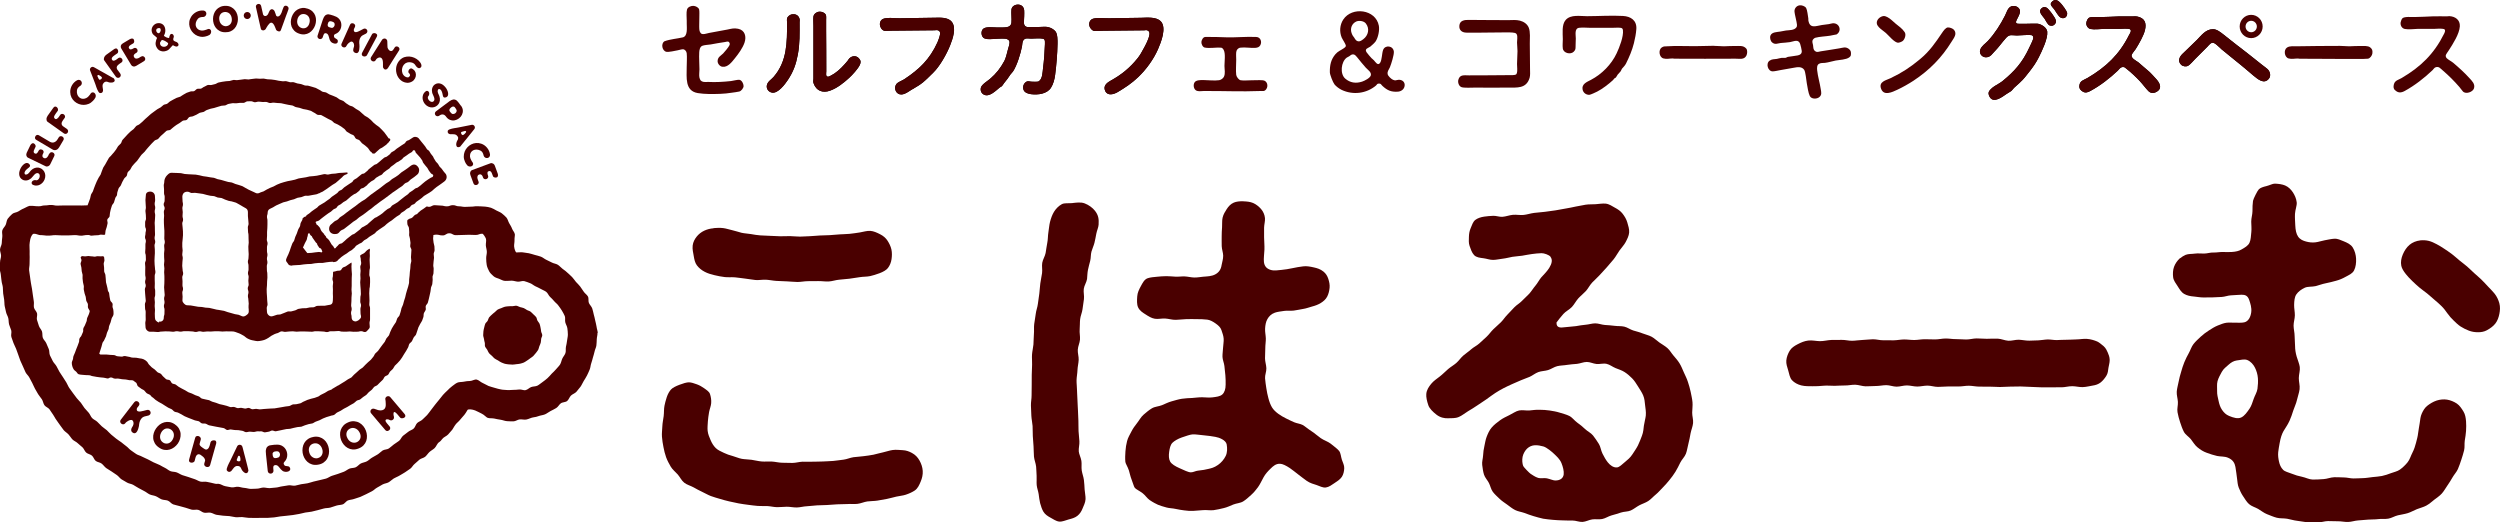 <?xml version="1.0" encoding="UTF-8"?>
<svg id="_レイヤー_2" data-name="レイヤー 2" xmlns="http://www.w3.org/2000/svg" viewBox="0 0 650.43 135.92">
  <defs>
    <style>
      .cls-1 {
        fill: #4a0000;
      }
    </style>
  </defs>
  <g id="_レイヤー_2-2" data-name="レイヤー 2">
    <g>
      <g>
        <g>
          <path class="cls-1" d="M517.04,88.14c.9,0,1.82-.08,2.74-.03s1.8.48,2.71.54,1.85-.29,2.75-.26,1.84.26,2.73.24c.81-.02,1.6-.05,2.38-.08s1.59-.21,2.37-.23,1.58.17,2.38.16,1.56-.1,2.38-.08,1.74-.08,2.73-.09c.91-.01,1.87-.21,2.75-.14,1.01.07,1.96.38,2.69.69.37.16,1.04.67,1.64,1.19s.92,1.28,1.07,1.63c.24.54.51,1.2.52,1.96s-.24,1.47-.32,2.05c-.09.66-.13,1.43-.56,2.1-.39.62-.88,1.24-1.45,1.7-.62.49-1.36.72-2.05.82-.72.1-1.65.38-2.67.41-.87.02-1.8-.24-2.69-.24-.99,0-1.93.28-2.68.28-.89,0-1.79,0-2.69.01s-1.79-.01-2.69,0-1.79-.11-2.69-.11-1.79-.11-2.69-.11-1.79.05-2.69.04-1.79.11-2.69.1-1.79-.09-2.69-.09-1.79,0-2.69-.01-1.79-.22-2.68-.23-1.79.2-2.69.19-1.79,0-2.69,0-1.79.11-2.69.11-1.79-.32-2.68-.33-1.79.24-2.69.24-1.79-.28-2.68-.29-1.79.32-2.69.32-1.79-.39-2.68-.39-1.79.22-2.69.22-1.79.1-2.7.08-1.78-.38-2.68-.41-1.8.21-2.7.19-1.8.09-2.69.09c-1.02,0-1.96-.11-2.89-.02s-1.9.15-2.89.13c-.9-.02-1.87.04-2.9-.22-.91-.23-1.8-.7-2.4-1.35s-.72-1.65-.98-2.52-.58-1.73-.5-2.62.43-1.78.89-2.54,1.19-1.22,2.02-1.66c.9-.47,1.79-.86,2.8-.98s1.99.14,3,.16,2.04-.28,3.01-.31c.9-.02,1.8,0,2.7-.02s1.8.24,2.7.23,1.8-.19,2.7-.21,1.8-.17,2.7-.18,1.8.27,2.7.26,1.8.02,2.7.01,1.8-.21,2.7-.22,1.8.15,2.7.14,1.8-.2,2.7-.2,1.8.05,2.7.05,1.8-.23,2.7-.24,1.8.17,2.7.16,1.8.1,2.7.1,1.8-.28,2.7-.28,1.8.1,2.7.1Z"/>
          <g>
            <path class="cls-1" d="M567.23,67.17c.32-.28,1.01-.71,1.42-.87.72-.28,1.59-.2,2.41-.32.77-.11,1.57,0,2.39-.01s1.6-.3,2.4-.27,1.62-.15,2.4-.14c.84.01,1.63.06,2.38,0,1.07-.07,1.87-.25,2.54-.65.83-.48,1.71-.94,2.09-1.77.36-.78.36-1.78.47-2.74.1-.87-.01-1.8-.02-2.73s.32-1.85.32-2.73c0-.98.02-1.87.14-2.68.08-.51,1.14-2.63,1.51-3,.4-.41,1.13-.64,1.97-.84s1.64-.66,2.2-.64c.98.03,1.94.17,2.68.48.85.36,1.55,1.06,2.04,1.82.43.67.85,1.54.97,2.55.1.84-.39,1.91-.45,3.02-.05,1,.04,2.06.08,3.02.05,1.14.24,2.19.74,2.9.54.77,1.29,1.06,2.06,1.27s1.56.31,2.44.21c.8-.09,1.6-.39,2.43-.54s1.68-.35,2.47-.4c.88-.06,1.65.35,2.39.64.97.39,1.92.82,2.44,1.67s.81,1.91.85,2.92-.07,2.13-.53,3.02c-.43.84-1.38,1.21-2.21,1.67-.75.42-1.57.79-2.51,1.03-.86.22-1.76.48-2.68.65s-1.78.54-2.65.74c-.95.21-1.98.05-2.76.41-.88.41-1.72,1.01-2.22,1.76-.45.68-.54,1.66-.56,2.74-.01.89.2,1.79.19,2.69s-.34,1.79-.33,2.69.27,1.8.27,2.69.12,1.81.12,2.69c0,.71.12,1.67.42,2.68.28.94.7,1.9.8,2.68.12.91-.24,1.9-.25,2.9-.01.94.32,1.93.2,2.9s-.49,1.88-.69,2.81-.66,1.82-.95,2.72c-.3.95-.6,1.85-.98,2.68-.54,1.19-1.12,1.88-1.58,2.71-.42.76-.74,1.69-.98,3.05-.15.84-.3,1.65-.38,2.39-.09.87.04,1.7.2,2.43.17.79.47,1.56,1.08,2.17.49.48,1.31.63,2.2.99.96.39,1.82.64,2.69.81.97.2,1.85.7,2.78.73s1.88-.07,2.86-.12c.9-.04,1.83-.47,2.83-.49.78-.02,1.62.05,2.48.06.8,0,1.63.26,2.47.26s1.65-.06,2.48-.08,1.64-.18,2.46-.27,1.66-.13,2.45-.29,1.6-.44,2.35-.73,1.66-.45,2.33-.93,1.42-1.17,2.02-1.93c.56-.71.82-1.68,1.24-2.48.45-.86.72-1.75.93-2.55.23-.87.46-1.7.55-2.54.1-.9.3-1.76.41-2.58.12-.91.2-1.76.55-2.52s.76-1.52,1.54-2.1c.6-.44,1.36-.95,2.33-1.27.87-.28,1.86-.37,2.72-.23s1.8.53,2.53,1.02,1.26,1.32,1.72,2.07.59,1.62.67,2.52c.07.81.05,1.65,0,2.53-.04.83-.2,1.65-.33,2.51s.03,1.72-.18,2.56-.46,1.64-.73,2.45-.54,1.62-.88,2.4-.98,1.42-1.39,2.15-.87,1.45-1.35,2.14-.89,1.46-1.45,2.08c-.59.65-1.3,1.09-1.95,1.6s-1.29,1.11-2.09,1.54c-.74.4-1.6.59-2.43.92-.79.31-1.54.78-2.4,1.04s-1.69.36-2.55.56-1.63.72-2.5.87-1.77,0-2.63.12-1.75.05-2.61.13-1.74.16-2.6.21-1.75.38-2.6.4c-.9.03-1.78-.19-2.62-.18-.92,0-1.79-.03-2.61-.05s-1.75.37-2.68.34c-.87-.03-1.77,0-2.68-.05s-1.77-.27-2.66-.36-1.75-.39-2.63-.54-1.83-.04-2.69-.26-1.71-.61-2.53-.92-1.55-.93-2.31-1.37-1.73-.68-2.39-1.27-1.11-1.43-1.62-2.17c-.38-.56-.73-1.31-1.04-2.08s-.33-1.58-.43-2.25c-.16-1.13-.26-2.19-.44-3.15s-.6-1.85-1.94-2.41c-.92-.39-1.92-.26-2.82-.45s-1.81-.51-2.73-.84c-.82-.29-1.62-.77-2.43-1.45-.69-.57-1.11-1.36-1.66-2.05s-1.43-1.17-1.84-1.96-.7-1.65-.98-2.5-.51-1.71-.67-2.59.15-1.78.1-2.68-.35-1.76-.3-2.64.34-1.74.49-2.61.4-1.71.65-2.56.49-1.69.83-2.5.73-1.61,1.16-2.37.69-1.68,1.23-2.37,1.23-1.31,1.87-1.91,1.37-1.13,2.11-1.61,1.5-.97,2.32-1.3,1.55-.62,2.24-.72c.8-.11,1.57.02,2.34-.02.72-.04,1.5.1,2.33-.09,1.08-.24,1.65-1.41,1.81-2.61s-.25-2.38-.52-3.18c-.38-1.15-1.06-1.41-2.01-1.39s-1.96.13-2.78.16c-.74.03-1.54.37-2.38.42-.78.04-1.59.08-2.39.11s-1.62.01-2.4.02c-.85,0-1.65-.18-2.39-.24-.97-.07-1.85-.26-2.57-.68-.8-.46-1.23-1.27-1.7-2s-1.08-1.48-1.18-2.36-.07-1.86.24-2.7c.3-.8.84-1.62,1.55-2.25ZM581.97,93.77c-.85.13-1.5.52-2.17,1.13-.61.55-1.33,1.06-1.76,1.87-.39.74-.87,1.53-1.1,2.39s-.07,1.76-.11,2.62.21,1.71.38,2.52c.19.89.43,1.64.89,2.32.49.72,1.03,1.26,1.86,1.6,1.18.48,2.24.8,3.12.4s1.56-1.39,2.21-2.34c.45-.66.73-1.57,1.06-2.53.28-.83.85-1.68.98-2.6s.18-1.91.11-2.79c-.07-.98-.38-1.94-.76-2.7-.42-.85-1.11-1.62-1.99-1.99-.72-.3-1.66-.05-2.75.11Z"/>
            <path class="cls-1" d="M629.65,62.54c.79-.08,1.53-.04,2.23.13s1.4.5,2.07.86,1.3.73,1.93,1.16c.58.4,1.32.85,2.07,1.44.62.48,1.25,1.05,1.93,1.62.63.52,1.32,1.01,1.97,1.57s1.23,1.16,1.85,1.72,1.29,1.12,1.88,1.69c.64.62,1.21,1.26,1.74,1.82.66.7,1.28,1.31,1.71,1.86.61.78,1,1.65,1.23,2.49.25.92.19,1.86.01,2.75s-.47,1.79-1.06,2.54c-.54.69-1.3,1.24-2.17,1.72-.74.41-1.52.53-2.32.53s-1.6-.11-2.38-.41-1.49-.66-2.17-1.09c-.71-.46-1.29-1.07-1.83-1.58s-1.11-1.14-1.59-1.83-.98-1.35-1.53-1.88c-.47-.46-1.1-1.04-1.85-1.66-.6-.49-1.21-1.08-1.89-1.63-.63-.51-1.34-.98-1.98-1.52s-1.27-1.12-1.85-1.68c-.65-.62-1.23-1.24-1.7-1.83-.62-.77-1.06-1.51-1.2-2.17-.2-.98-.01-2.01.4-2.97s.97-1.83,1.73-2.48,1.79-1.05,2.78-1.16Z"/>
          </g>
        </g>
        <g>
          <g>
            <path class="cls-1" d="M278.99,52.83c.96-.09,2.16-.32,3.23.09s2.06,1.15,2.67,1.93c.9,1.17,1.03,2.13.94,3.59-.05.76-.44,1.53-.6,2.36-.15.77-.28,1.56-.48,2.36s-.56,1.51-.78,2.29-.13,1.64-.33,2.41-.42,1.57-.58,2.34c-.17.82-.16,1.63-.24,2.39-.14.87-.73,1.68-.85,2.56s.15,1.8.04,2.68-.26,1.75-.37,2.62-.52,1.72-.62,2.6-.04,1.77-.12,2.65.15,1.78.08,2.66-.52,1.73-.57,2.62.27,1.78.23,2.67-.28,1.75-.31,2.64-.22,1.76-.24,2.64.12,1.77.12,2.65.11,1.76.12,2.65.11,1.76.13,2.65.07,1.76.11,2.64-.01,1.77.04,2.65.16,1.76.22,2.64-.24,1.79-.16,2.67c.07.71.53,1.51.68,2.43.12.77-.04,1.65.09,2.51.13.81.45,1.61.56,2.44s.14,1.68.19,2.49c.06.88.27,1.73.24,2.5-.05.94-.49,1.72-.75,2.38-.31.8-.73,1.47-1.38,1.98s-1.43.72-2.25.93-1.63.63-2.45.56-1.58-.64-2.29-1.02-1.42-.84-1.85-1.56c-.36-.61-.62-1.37-.85-2.22-.19-.73-.26-1.53-.38-2.35s-.44-1.56-.51-2.35.03-1.64-.02-2.4c-.06-.88-.06-1.7-.13-2.39-.09-.89-.48-1.74-.56-2.61s-.04-1.78-.11-2.66-.13-1.77-.19-2.65,0-1.78-.06-2.66-.28-1.76-.32-2.64-.08-1.77-.11-2.66.18-1.78.17-2.66.03-1.77.03-2.65,0-1.76.01-2.65.05-1.76.09-2.65-.08-1.77-.02-2.66.29-1.74.37-2.63.03-1.76.12-2.65-.03-1.78.08-2.67.3-1.76.4-2.65.46-1.74.56-2.63.26-1.77.37-2.65.14-1.78.26-2.66.32-1.75.45-2.64-.1-1.82.05-2.7.71-1.68.88-2.56.24-1.77.43-2.64.14-1.84.29-2.74.21-1.87.43-2.73c.24-.93.57-1.85,1.03-2.6s1.16-1.51,2.02-1.98c.71-.38,1.7-.19,2.76-.29Z"/>
            <g>
              <path class="cls-1" d="M179.22,99.47c.6,0,1.32.24,2.09.52.68.25,1.31.6,1.89,1.02.66.48,1.32.88,1.52,1.5.23.7.38,1.53.31,2.38-.06.78-.41,1.56-.55,2.34-.14.84-.26,1.66-.31,2.37-.05.91-.14,1.76-.06,2.5.1.92.47,1.69.76,2.39.34.81.78,1.52,1.35,2.08s1.35.88,2.12,1.25c.71.34,1.46.61,2.31.83.76.2,1.53.58,2.38.73.79.14,1.63.12,2.48.24s1.73.36,2.63.44,1.77-.03,2.67.02,1.76.29,2.66.31,1.77.05,2.67.05,1.77-.29,2.66-.32,1.78.04,2.67,0,1.78,0,2.67-.06,1.79-.06,2.66-.14,1.78-.23,2.65-.33,1.74-.52,2.61-.64,1.79-.14,2.65-.27c.73-.11,1.61-.18,2.54-.38.8-.18,1.63-.43,2.49-.61s1.68-.5,2.51-.61c.89-.12,1.79,0,2.59.04.95.04,1.73.35,2.41.72.88.47,1.51,1.13,1.98,1.97s.78,1.74.84,2.71-.16,1.89-.53,2.77-.76,1.82-1.6,2.36c-.58.38-1.38.76-2.29,1.06-.75.25-1.63.31-2.46.5s-1.65.44-2.43.59c-.93.17-1.78.33-2.46.44-.87.14-1.76.1-2.63.22s-1.7.53-2.58.63-1.77-.02-2.64.05-1.76,0-2.63.07-1.75.13-2.62.18-1.75.05-2.63.09-1.75.2-2.62.23-1.75.3-2.63.32-1.76-.2-2.64-.19-1.67.12-2.51.11-1.66-.24-2.5-.28-1.67.03-2.51-.04-1.66-.18-2.49-.29-1.66-.22-2.48-.37-1.64-.33-2.45-.52-1.62-.4-2.42-.65-1.61-.45-2.39-.75-1.5-.74-2.26-1.09-1.48-.75-2.21-1.16c-.82-.45-1.76-.67-2.44-1.22-.73-.58-1.11-1.48-1.69-2.14s-1.36-1.25-1.81-2.02-.9-1.6-1.21-2.45-.51-1.75-.69-2.64-.32-1.79-.39-2.69.07-1.81.1-2.72.24-1.78.35-2.68.03-1.82.21-2.7c.11-.58.33-1.41.59-2.21s.69-1.54,1.09-1.98c.43-.48,1.29-.89,2.21-1.24s1.84-.64,2.47-.64Z"/>
              <path class="cls-1" d="M185.64,59.35c.8-.06,1.64-.11,2.49-.01.8.09,1.59.39,2.41.56s1.57.47,2.38.66,1.65.2,2.45.34,1.64.29,2.44.34c.85.05,1.71.08,2.58.12s1.71.09,2.58.11,1.72-.05,2.58-.04,1.72.14,2.58.13,1.72-.09,2.58-.11,1.72-.15,2.58-.18,1.73-.04,2.58-.09,1.72-.13,2.57-.2,1.74-.05,2.58-.14c.94-.1,1.84-.23,2.71-.37s1.8-.46,2.71-.4c.84.06,1.67.43,2.58.9.73.37,1.39.9,1.87,1.63.44.68.85,1.48,1.03,2.31s.15,1.72.03,2.52c-.12.86-.45,1.66-.95,2.31-.41.53-1.25,1-2.16,1.34s-1.8.61-2.45.75c-.87.19-1.8.13-2.71.28s-1.77.29-2.68.4-1.79.18-2.7.26-1.78.41-2.69.46-1.81-.12-2.73-.1-1.81.01-2.72.02-1.82.22-2.72.21-1.82-.13-2.72-.16-1.82-.07-2.72-.12-1.81-.26-2.7-.31-1.85.15-2.73.08-1.82-.29-2.7-.37-1.74-.26-2.66-.33-1.8.03-2.68-.07-1.79-.29-2.64-.49c-.91-.21-1.77-.47-2.53-.87-.82-.42-1.52-.98-2.06-1.7-.49-.66-.67-1.51-.83-2.5-.12-.77-.38-1.65-.26-2.66.11-.89.53-1.66,1.03-2.29s1.19-1.19,1.96-1.55,1.59-.57,2.43-.63Z"/>
            </g>
          </g>
          <g>
            <path class="cls-1" d="M403.42,66.81c-.42-.52-1.7-.95-2.36-.94-.85.02-1.7.12-2.54.23s-1.67.29-2.51.43-1.69.14-2.53.29-1.65.39-2.49.48-1.67.31-2.52.32-1.65-.32-2.5-.43c-.9-.12-1.86-.19-2.46-.83s-.89-1.6-1.17-2.39c-.27-.76-.19-1.57-.17-2.36s.15-1.56.47-2.28.55-1.61,1.19-2.11c.6-.46,1.44-.73,2.3-.86.77-.11,1.58-.18,2.36-.21s1.62.31,2.38.26c.92-.06,1.83-.44,2.75-.52s1.88.13,2.8.03,1.82-.42,2.74-.53,1.85-.17,2.77-.28,1.84-.26,2.76-.38,1.82-.37,2.74-.49c.76-.1,1.61-.32,2.54-.5.82-.15,1.68-.34,2.56-.48s1.76-.06,2.61-.13c.9-.07,1.8-.23,2.61-.15.92.09,1.66.65,2.38,1.04.79.42,1.49.88,2.02,1.57s.99,1.44,1.23,2.29.55,1.74.48,2.62-.51,1.71-.92,2.5c-.36.7-1.02,1.37-1.61,2.2-.5.69-.91,1.53-1.52,2.28-.56.69-1.17,1.38-1.78,2.08s-1.24,1.34-1.85,2.02-1.33,1.28-1.94,1.93c-.65.7-1.06,1.58-1.64,2.21-.69.74-1.43,1.31-1.97,1.91-.62.69-1.04,1.57-1.68,2.25s-1.57,1.09-2.19,1.79-1.25,1.48-1.8,2.23c-.07,1.4.99,1.41,2.12,1.24,1.01-.14,2.22-.17,2.96-.29.81-.13,1.63-.3,2.49-.36s1.66-.36,2.51-.36,1.66.36,2.51.42,1.67.1,2.5.22,1.71.02,2.53.21,1.54.75,2.34,1,1.62.43,2.4.75,1.64.48,2.38.88,1.35,1.03,2.04,1.51,1.44.89,2.07,1.44,1.04,1.32,1.59,1.96,1.09,1.25,1.54,1.97c.48.76.79,1.59,1.16,2.42s.78,1.6,1.05,2.47.55,1.71.72,2.6.39,1.76.47,2.67-.07,1.8-.08,2.71.32,1.83.23,2.73-.48,1.77-.65,2.65-.31,1.79-.55,2.65-.34,1.81-.66,2.65-1.07,1.51-1.47,2.32-.79,1.62-1.26,2.38-1.01,1.49-1.58,2.18-1.09,1.31-1.7,1.91-1.15,1.28-1.82,1.82-1.24,1.23-1.96,1.7-1.58.72-2.34,1.12-1.43.99-2.22,1.34-1.74.26-2.55.54-1.62.51-2.45.74-1.58.77-2.42.94-1.74-.02-2.59.1-1.66.6-2.52.66-1.73-.36-2.59-.36-1.71,0-2.56-.04-1.71-.04-2.56-.14-1.72-.14-2.55-.3-1.66-.44-2.48-.66-1.62-.56-2.42-.84-1.65-.38-2.39-.75-1.4-.92-2.07-1.41-1.4-.94-1.99-1.52-1.26-1.15-1.75-1.81-.64-1.57-1.02-2.31-1.03-1.38-1.28-2.18-.35-1.65-.46-2.49.19-1.65.23-2.5.15-1.61.34-2.44.28-1.61.59-2.41.69-1.7,1.34-2.44c.59-.68,1.36-1.27,2.12-1.83s1.62-.95,2.43-1.35c.89-.43,1.71-1.05,2.55-1.22.89-.17,1.83.07,2.68,0,.9-.09,1.77-.21,2.63-.18.9.02,1.78.05,2.64.19s1.76.28,2.59.55,1.74.47,2.53.87,1.32,1.21,2.05,1.73,1.38,1.03,2.03,1.66,1.51.99,2.08,1.69c.54.67,1.03,1.43,1.52,2.2.44.68.53,1.69.94,2.51s.88,1.66,1.39,2.29c.61.76,1.46,1.39,2.38,1.31.66-.06,1.3-.77,2.21-1.52.51-.42,1.25-1.01,1.83-1.92.45-.71,1.01-1.47,1.42-2.29s.72-1.71,1.03-2.49c.4-1.01.42-1.98.51-2.62.14-1,.42-1.86.5-2.66.09-.98-.09-1.83-.18-2.67s-.13-1.7-.52-2.61c-.31-.73-.8-1.45-1.35-2.33-.47-.75-.92-1.47-1.5-2.06s-1.25-1.18-1.97-1.64-1.54-.71-2.34-1.03-1.5-.92-2.35-1.11-1.74.12-2.61.04-1.69-.54-2.55-.53-1.69.41-2.55.5-1.71.11-2.55.26-1.73.13-2.56.33-1.58.77-2.39,1.02-1.75.24-2.53.52c-.84.31-1.52.91-2.27,1.24s-1.54.57-2.31.91-1.52.64-2.27.99-1.51.68-2.24,1.07-1.46.8-2.14,1.25-1.47,1.03-2.31,1.64c-.73.53-1.57,1.02-2.36,1.58s-1.6,1.02-2.4,1.51c-.84.51-1.59,1.16-2.42,1.5-.95.4-1.94.28-2.8.33-.91.05-2.02-.19-2.97-.92s-1.86-1.63-2.14-2.47c-.38-1.12-.6-2.12-.53-2.93.08-1.06.68-1.92,1.29-2.66s1.4-1.26,2.22-1.89c.75-.57,1.42-1.29,2.18-1.94.66-.56,1.44-.99,2.11-1.57s1.14-1.33,1.8-1.91,1.4-1.04,2.05-1.63,1.49-.95,2.13-1.54,1.29-1.17,1.93-1.77,1.13-1.35,1.76-1.95,1.3-1.17,1.92-1.78,1.09-1.38,1.71-2,1.2-1.27,1.8-1.9,1.42-1.07,2.01-1.7,1.29-1.2,1.87-1.84,1.04-1.43,1.6-2.08.96-1.48,1.51-2.15c.46-.56,1.46-1.45,2.1-2.5.68-1.1.93-2.12.3-2.89ZM404.46,118.21c-.6-.61-2.06-1.81-2.89-2.05-.73-.21-1.51-.35-2.23-.32s-1.44.31-2.04.88c-.46.44-.98,1.25-1.16,2.11s-.07,1.84.16,2.42c.12.3,1.66,1.88,1.93,2.03.43.24,1.1.8,1.97,1.06.69.21,1.56-.05,2.26.11.89.2,1.64.55,2.13.56,1.36.02,2.12-.62,2.24-1.58.1-.84-.19-1.97-.58-2.94-.43-1.06-1.31-1.8-1.8-2.29Z"/>
            <path class="cls-1" d="M323.5,52.38c.83.03,1.76.1,2.54.44s1.52.94,2.06,1.57.93,1.47,1.01,2.36c.07.76-.21,1.63-.23,2.49s0,1.71,0,2.49c.01.98.13,2.11.09,3.22s-.24,2.28-.13,3.23c.13,1.08.71,1.72,1.71,2.03.91.29,1.89.11,2.86.01s1.86-.23,2.81-.44,1.88-.36,2.81-.48,1.85.06,2.78.27c.87.19,1.7.43,2.52,1.09.62.5,1.01,1.13,1.26,1.91s.41,1.52.33,2.32-.27,1.6-.63,2.29c-.38.73-1,1.24-1.66,1.65s-1.39.69-2.24.91c-.76.2-1.54.52-2.38.64s-1.62.34-2.43.43-1.69-.04-2.47.08c-.87.14-1.73.21-2.43.46-.96.34-1.56.99-1.94,1.67-.41.71-.55,1.58-.6,2.48-.05.84.17,1.72.19,2.56.02.74-.14,1.62-.14,2.59,0,.81-.07,1.68-.07,2.58,0,.84.32,1.7.35,2.58s-.39,1.75-.34,2.6.22,1.75.33,2.58c.12.91.33,1.77.52,2.54.24.95.56,1.79.94,2.43s.99,1.21,1.64,1.69c.61.45,1.3.85,2.01,1.2s1.41.7,2.11,1c.75.32,1.6.38,2.24.72.55.29,1.35,1.02,2.39,1.68.76.49,1.5,1.18,2.32,1.75s1.85.87,2.56,1.42c1,.78,1.88,1.46,2.23,1.93.42.58.44,1.47.69,2.24s.65,1.46.62,2.22c-.03.79-.2,1.63-.63,2.27-.49.71-1.24,1.16-1.91,1.61s-1.42,1.03-2.24,1.14-1.58-.36-2.42-.64c-.7-.23-1.65-.46-2.54-1.07-.72-.5-1.47-1.11-2.22-1.67s-1.5-1.21-2.21-1.68c-.97-.63-1.85-1.09-2.53-1.11-1.1-.04-1.78.6-2.48,1.28s-1.33,1.36-1.82,2.25-.93,1.86-1.45,2.57-1.1,1.41-1.76,2-1.33,1.23-2.08,1.69-1.74.48-2.56.81-1.62.73-2.5.93-1.74.43-2.63.54-1.8-.08-2.69-.01-1.8.12-2.67.2c-.55.05-1.33,0-2.28-.13-.72-.1-1.5-.21-2.29-.39s-1.61-.16-2.31-.36c-.91-.26-1.73-.48-2.23-.71-.46-.21-1.31-.63-2.18-1.23-.66-.46-1.16-1.26-1.79-1.75-.83-.65-1.77-1.04-2.07-1.43-.28-.36-.48-1.3-.87-2.25-.29-.71-.43-1.54-.67-2.28-.31-.96-.87-1.75-.92-2.22-.09-.95-.03-1.87.02-2.73.06-.94.21-1.84.43-2.69.23-.9.72-1.68,1.12-2.47s.93-1.53,1.49-2.23.98-1.56,1.67-2.15,1.39-1.2,2.18-1.67,1.78-.47,2.63-.82,1.62-.76,2.51-1,1.73-.52,2.64-.66,1.8-.17,2.71-.21c.75-.03,1.68-.21,2.65-.18.88.02,1.79.13,2.63.02.96-.13,1.94-.21,2.55-.76.57-.52.86-1.41.86-2.53,0-.77.02-1.6-.07-2.44s-.16-1.62-.25-2.42c-.1-.84-.48-1.64-.5-2.39s.11-1.54.15-2.35.2-1.57.16-2.34-.34-1.52-.58-2.26-.82-1.24-1.54-1.75-1.44-.89-2.15-.98c-.89-.12-1.79-.12-2.72-.13s-1.82-.03-2.74,0-1.84.16-2.75.18-1.85-.29-2.75-.34-1.83.2-2.68.06c-.91-.15-1.68-.66-2.41-1.13-.69-.44-1.51-.92-1.94-1.83-.37-.78-.3-1.87-.23-2.88.06-.95.49-1.81.93-2.62.48-.87.92-1.81,1.83-2.1.71-.23,1.55-.29,2.4-.37.76-.07,1.58-.15,2.41-.15.79,0,1.6.09,2.41.13s1.62-.1,2.42-.06,1.62.26,2.4.28c.85.02,1.65-.15,2.39-.21,1.05-.08,2.16-.11,3.06-.58s1.52-1.21,1.7-2.45c.1-.69.43-1.52.41-2.45-.01-.77-.35-1.6-.38-2.46-.03-.81,0-1.64-.01-2.47s.05-1.66.1-2.47c.06-.86-.04-1.73.14-2.49.2-.86.67-1.6,1.09-2.25.45-.69,1.03-1.32,1.83-1.66.66-.28,1.5-.37,2.46-.34ZM305.04,115.19c-.53.53-.73,1.44-.86,2.39s-.11,1.84.26,2.5,1.33,1.24,2.45,1.73,2.25,1.08,2.94,1.08c.62,0,1.22-.38,1.85-.44,1.21-.11,1.95-.28,2.69-.45s1.48-.32,2.52-1.04c.82-.57,1.56-1.42,2-2.33s.43-1.99.26-3c-.19-1.11-1.95-1.81-2.94-1.97-.78-.13-1.88-.32-2.97-.4s-2.24-.31-3.02-.24c-.63.05-1.72.44-2.75.79s-1.99.94-2.44,1.39Z"/>
          </g>
        </g>
      </g>
      <path class="cls-1" d="M356.93,15.21c.14.15.38.33.54.5.38.41,1.01,1.51,1.59.64.51-.77.45-2.45.79-3.36.51-1.36,2.59-1.14,2.79.4.1.83-.68,3.27-1.03,4.12-.27.65-.71,1-.58,1.78.08.49.96,1.3,1.41,1.48.68.27.76.06,1.37,0,.95-.1,1.77.53,1.64,1.55-.12.91-.89,1.47-1.76,1.53-1.73.12-2.74-.32-4-1.48-.37-.34-.38-.67-.96-.63-.51.03-.46.28-.74.52-2.5,2.09-5.97,2.52-8.92,1.13-.61-.29-1.44-.89-1.86-1.42s-1.21-2.53-1.22-3.16c-.03-1.82.26-3.32,1.47-4.73.62-.73,1.42-1.01,2.15-1.52.19-.13.51-.35.54-.59.05-.44-.86-1.68-1.08-2.21-.63-1.51-.49-3.3.41-4.67,2.26-3.44,8.45-2.69,9.26,1.6.22,1.18-.18,3.11-.86,4.11-.21.31-1.07,1.11-1.38,1.34-.53.38-1.58.53-.94,1.48.28.41,1,1.22,1.36,1.61ZM352.39,9.9c.15.19.22.4.42.57.67.58,1.27.19,1.87-.26,1.33-1,1.74-2.76.66-4.12-.51-.64-1.73-.81-2.46-.5-1.15.51-1.66,1.8-1.24,2.99.21.6.39.85.76,1.31ZM351.89,14.16c-.41.05-.56.3-.87.49-.21.13-.45.21-.66.36-1.45,1.08-1.79,4.2-.38,5.43,1.29,1.12,2.79,1.32,4.39.8.63-.2,2.15-.96,2.29-1.67.17-.81-.82-1.42-1.28-1.92-.38-.42-.77-.9-1.15-1.34-.5-.57-1.05-1.37-1.57-1.88-.22-.21-.47-.3-.77-.27Z"/>
      <g>
        <g>
          <path d="M301.97,5.51c1.64,1.66.1,5.48-.7,7.31-1.18,2.68-3.06,5.25-5.16,7.26-1.64,1.57-3.37,2.71-5.3,3.86-1.01.6-2.62,1.09-3.26-.26s.46-2.18,1.52-2.76c2.72-1.49,4.91-3.29,6.88-5.74.64-.79,1.13-1.69,1.61-2.58.58-1.06,1.31-2.41,1.49-3.61.08-.54-.06-.97-.62-1.12-.32-.08-.46.02-.75.02-3.5.04-7.06.05-10.58.11-.59,0-1.16.07-1.75.06-.17,0-.53,0-.66-.01-.56-.07-1.13-.76-1.26-1.3-.2-.86.17-1.68,1.04-1.91,1.21-.31,2.87-.06,4.14-.09,2.76-.06,5.46-.07,8.21-.12,1.53-.03,3.96-.31,5.13.88Z"/>
          <path d="M271.7,10.24c-.19-.19-.8-.23-1.08-.25-.77-.04-1.55.05-2.31.06s-1.56-.31-2.08.46c-.28.42-.23,1.05-.33,1.55-.37,1.91-1.3,4.95-2.36,6.56-.18.27-.45.44-.63.73-.59.92-.97,1.41-1.66,2.25-.2.24-.39.63-.59.82-.15.15-.39.2-.53.32-1.03.83-2.76,2.66-4.2,1.85-.66-.37-.92-1.09-.72-1.82.23-.81,1.68-1.66,2.35-2.23,1.66-1.42,2.71-2.78,3.75-4.69.4-.74.69-2.11.92-2.95.14-.52.42-1.32.43-1.85.02-.65-.6-.95-1.17-.99-1.08-.07-2.45.06-3.54.11-.65.03-1.7.07-2.17-.43-.53-.57-.57-1.68,0-2.22.71-.68,2.73-.37,3.69-.37.76,0,1.77.03,2.5-.09.66-.1,1.12-.51,1.18-1.2.1-1.07-.1-2.29,0-3.36.14-1.6,3.15-1.96,3.32.23.04.46,0,1.02,0,1.48,0,.57-.1,1.37-.06,1.88s.36.89.87.94,1.21,0,1.75,0c.9,0,1.68,0,2.59-.06,1.08-.07,2.27.36,2.98,1.2.57.69.56,2.39.54,3.27-.05,2.67-.28,5.37-.62,8.03-.15,1.15-.46,2.38-1.08,3.35-1.05,1.65-3.41,1.9-5.19,1.68-.65-.08-1.58-.35-1.89-1-.36-.76-.13-1.67.56-2.16.54-.37.88-.11,1.43-.09.41.02,1.37.06,1.73-.02.11-.02.23-.11.32-.19.82-.65.84-2.21.96-3.19.27-2.1.43-4.21.5-6.33.01-.35.06-1.06-.19-1.32Z"/>
          <path d="M243.97,4.59c1.18-.01,2.83.06,3.64,1.07,1.27,1.58.27,4.41-.4,6.1-.88,2.25-2.71,5.51-4.44,7.18-.86.83-1.72,1.73-2.65,2.5s-2.06,1.35-3.1,1.99c-.78.48-1.53,1.11-2.52,1.15-1.29.05-2.06-1.52-1.35-2.62.4-.62,1.49-.94,2.07-1.32,3.97-2.62,6.68-5.21,8.7-9.66.22-.49.58-1.54.66-2.07.07-.44-.04-.83-.48-1-.4-.16-.57-.03-.92-.03-3.75.03-7.54.08-11.31.11-.51,0-1.1.08-1.62.05-.87-.06-1.46-1.24-1.31-2.04.19-1.03,1.01-1.24,1.92-1.31,1.07-.08,2.2.08,3.26.06,3.3-.07,6.56-.11,9.86-.15Z"/>
        </g>
        <g>
          <path class="cls-1" d="M301.97,5.51c1.64,1.66.1,5.48-.7,7.31-1.18,2.68-3.06,5.25-5.16,7.26-1.64,1.57-3.37,2.71-5.3,3.86-1.01.6-2.62,1.09-3.26-.26s.46-2.18,1.52-2.76c2.72-1.49,4.91-3.29,6.88-5.74.64-.79,1.13-1.69,1.61-2.58.58-1.06,1.31-2.41,1.49-3.61.08-.54-.06-.97-.62-1.12-.32-.08-.46.02-.75.02-3.5.04-7.06.05-10.58.11-.59,0-1.16.07-1.75.06-.17,0-.53,0-.66-.01-.56-.07-1.13-.76-1.26-1.3-.2-.86.17-1.68,1.04-1.91,1.21-.31,2.87-.06,4.14-.09,2.76-.06,5.46-.07,8.21-.12,1.53-.03,3.96-.31,5.13.88Z"/>
          <path class="cls-1" d="M271.7,10.24c-.19-.19-.8-.23-1.08-.25-.77-.04-1.55.05-2.31.06s-1.56-.31-2.08.46c-.28.42-.23,1.05-.33,1.55-.37,1.91-1.3,4.95-2.36,6.56-.18.27-.45.44-.63.73-.59.92-.97,1.41-1.66,2.25-.2.24-.39.63-.59.82-.15.15-.39.2-.53.32-1.03.83-2.76,2.66-4.2,1.85-.66-.37-.92-1.09-.72-1.82.23-.81,1.68-1.66,2.35-2.23,1.66-1.42,2.71-2.78,3.75-4.69.4-.74.69-2.11.92-2.95.14-.52.42-1.32.43-1.85.02-.65-.6-.95-1.17-.99-1.08-.07-2.45.06-3.54.11-.65.03-1.7.07-2.17-.43-.53-.57-.57-1.68,0-2.22.71-.68,2.73-.37,3.69-.37.76,0,1.77.03,2.5-.09.66-.1,1.12-.51,1.18-1.2.1-1.07-.1-2.29,0-3.36.14-1.6,3.15-1.96,3.32.23.04.46,0,1.02,0,1.48,0,.57-.1,1.37-.06,1.88s.36.89.87.94,1.21,0,1.75,0c.9,0,1.68,0,2.59-.06,1.08-.07,2.27.36,2.98,1.2.57.69.56,2.39.54,3.27-.05,2.67-.28,5.37-.62,8.03-.15,1.15-.46,2.38-1.08,3.35-1.05,1.65-3.41,1.9-5.19,1.68-.65-.08-1.58-.35-1.89-1-.36-.76-.13-1.67.56-2.16.54-.37.88-.11,1.43-.09.41.02,1.37.06,1.73-.02.11-.02.23-.11.32-.19.82-.65.84-2.21.96-3.19.27-2.1.43-4.21.5-6.33.01-.35.06-1.06-.19-1.32Z"/>
          <path class="cls-1" d="M243.97,4.59c1.18-.01,2.83.06,3.64,1.07,1.27,1.58.27,4.41-.4,6.1-.88,2.25-2.71,5.51-4.44,7.18-.86.83-1.72,1.73-2.65,2.5s-2.06,1.35-3.1,1.99c-.78.48-1.53,1.11-2.52,1.15-1.29.05-2.06-1.52-1.35-2.62.4-.62,1.49-.94,2.07-1.32,3.97-2.62,6.68-5.21,8.7-9.66.22-.49.58-1.54.66-2.07.07-.44-.04-.83-.48-1-.4-.16-.57-.03-.92-.03-3.75.03-7.54.08-11.31.11-.51,0-1.1.08-1.62.05-.87-.06-1.46-1.24-1.31-2.04.19-1.03,1.01-1.24,1.92-1.31,1.07-.08,2.2.08,3.26.06,3.3-.07,6.56-.11,9.86-.15Z"/>
        </g>
      </g>
      <path class="cls-1" d="M313.63,9.61c1.83-.04,3.68.05,5.5.1,2.53.07,5.22-.22,7.75-.09,1.1.06,1.51,1.29,1,2.17-.28.49-.74.62-1.27.66-1.23.09-2.68-.21-3.88-.05-.62.08-1.03.55-1.1,1.17-.07.67,0,1.32,0,1.99,0,1.14-.14,2.86,0,3.93.07.49.65,1.31,1.16,1.39.86.13,1.81.01,2.69.01.96,0,2.16-.08,3.09,0,1.11.1,1.49,1.46.87,2.31-.49.68-.91.45-1.61.48-4.85.2-9.81-.04-14.69,0-.57,0-1.06.12-1.66-.02-.9-.22-1.15-1.53-.68-2.24.4-.62,1.66-.6,2.29-.59,1.21.02,2.93.21,4.09.04.47-.07,1.05-.47,1.25-.9.42-.89.14-1.89.14-2.82,0-1.11.31-3.18-.19-4.13-.15-.29-.35-.55-.68-.62-1.33-.1-2.97.24-4.26-.02-.55-.11-.92-.97-.87-1.48s.46-1.3,1.04-1.28Z"/>
      <path class="cls-1" d="M182.33,8.66c.49.46,1.53.04,2.11-.08,1.59-.31,3.21-.57,4.81-.89,1.04-.21,1.65-.43,2.77-.21,1.8.36,2.23,2.03,1.68,3.63-.48,1.39-1.57,2.9-2.49,4.03-.79.98-1.85,2.44-3.28,2.23-.65-.09-1.25-.81-1.23-1.49.04-1.06.81-1.34,1.44-1.97.36-.36,1.41-1.64,1.61-2.07.14-.3.17-.51-.02-.8-.27-.42-.77-.15-1.15-.1-1.24.15-2.47.43-3.71.63-.6.09-1.65.13-2.18.36-.59.26-.74,1.09-.77,1.67-.09,1.48.07,2.98.06,4.45,0,.62-.15,1.57,0,2.17.03.14.22.63.31.71.01.01.31.23.33.24.5.27,1.15.12,1.7.15,1.91.1,3.91-.02,5.85-.23.53-.06,1.76-.39,2.18-.33.66.1,1.1,1.01,1.11,1.62,0,.54-.6,1.3-1.11,1.43-.6.16-1.33.2-1.95.31-2,.33-4.04.36-6.09.33-.81,0-1.93-.1-2.75-.23-3.43-.56-2.89-4.1-2.9-6.75,0-1.13.12-2.56,0-3.64-.06-.48-.47-1.01-.98-1.01-.4,0-.98.2-1.37.27-.68.13-2.35.51-2.94.39-1.09-.23-1.49-2.11-.5-2.74,1.51-.56,3.25-.66,4.84-1.03,1.25-.4.96-2.48.96-3.54,0-.25,0-.49,0-.74,0-.84-.15-2.18.07-2.95.19-.67,1.12-1.02,1.75-.95.53.06,1.27.4,1.41.96.1.37.05,1.5.05,1.97,0,.64-.04,1.3-.03,1.94s-.1,1.74.42,2.23Z"/>
      <g>
        <g>
          <path d="M213.02,3.05c.45-.04.9.03,1.29.26.85.49.61,1.07.63,1.92s0,1.75,0,2.62c0,3.58.07,7.16.04,10.72,0,.46-.26,1.4.49,1.39.26,0,1.32-.64,1.6-.82,1.22-.79,2.51-2.17,3.44-3.3.16-.2.26-.43.45-.63.72-.73,1.8-.82,2.51-.03.51.57.55,1.02.23,1.71-.47,1.01-1.95,2.63-2.79,3.39-1.46,1.32-3.06,2.61-4.91,3.29-1.95.72-3.62.09-4.33-1.91-.17-.48-.04-.71-.04-1.15,0-2.94,0-5.89,0-8.84,0-1.67,0-3.34,0-5.01,0-.7-.08-1.68,0-2.34s.79-1.2,1.4-1.26Z"/>
          <path d="M205.99,3.73c.82-.14,1.6.12,1.94.92.22.51.1.68.1,1.15,0,2.95.09,5.48-.46,8.42-.48,2.52-1.16,4.42-2.58,6.56-.76,1.15-2.56,3.56-4.1,3.32-.91-.14-1.56-.99-1.38-1.91.2-.99,1.16-1.48,1.77-2.19,3.52-4.06,3.5-9.01,3.49-14.14,0-.37-.08-.66.01-1.07.11-.49.74-.97,1.21-1.05Z"/>
        </g>
        <g>
          <path class="cls-1" d="M213.02,3.05c.45-.04.9.03,1.29.26.85.49.61,1.07.63,1.92s0,1.75,0,2.62c0,3.58.07,7.16.04,10.72,0,.46-.26,1.4.49,1.39.26,0,1.32-.64,1.6-.82,1.22-.79,2.51-2.17,3.44-3.3.16-.2.26-.43.45-.63.72-.73,1.8-.82,2.51-.03.51.57.55,1.02.23,1.71-.47,1.01-1.95,2.63-2.79,3.39-1.46,1.32-3.06,2.61-4.91,3.29-1.95.72-3.62.09-4.33-1.91-.17-.48-.04-.71-.04-1.15,0-2.94,0-5.89,0-8.84,0-1.67,0-3.34,0-5.01,0-.7-.08-1.68,0-2.34s.79-1.2,1.4-1.26Z"/>
          <path class="cls-1" d="M205.99,3.73c.82-.14,1.6.12,1.94.92.22.51.1.68.1,1.15,0,2.95.09,5.48-.46,8.42-.48,2.52-1.16,4.42-2.58,6.56-.76,1.15-2.56,3.56-4.1,3.32-.91-.14-1.56-.99-1.38-1.91.2-.99,1.16-1.48,1.77-2.19,3.52-4.06,3.5-9.01,3.49-14.14,0-.37-.08-.66.01-1.07.11-.49.74-.97,1.21-1.05Z"/>
        </g>
      </g>
      <path class="cls-1" d="M445.93,11.93c.96,0,2.02.14,2.97.1.88-.03,1.64-.08,2.53-.06,1.06.02,2.12-.22,2.89.66.37.42.29,1.37.04,1.85-.6,1.12-1.73.78-2.82.79-5.26.06-10.58,0-15.87,0-.16,0-.32-.06-.51-.06-.79,0-1.57.23-2.4-.01-1.12-.32-1.34-2.23-.42-2.85.53-.35.75-.26,1.3-.3,2.43-.17,4.9-.02,7.33-.04,1.66,0,3.31-.09,4.97-.1Z"/>
      <path class="cls-1" d="M608.61,11.93c.96,0,2.02.14,2.97.1.88-.03,1.64-.08,2.53-.06.79.02,1.93-.14,2.56.37.55.44.63.83.56,1.54-.06.55-.59,1.31-1.16,1.39s-1.62.05-2.24.06c-5.16.05-10.36-.07-15.54-.05-.15,0-.29-.06-.45-.06-.81,0-1.55.22-2.4-.01-1.12-.31-1.36-2.23-.42-2.84.75-.49,1.81-.31,2.66-.33,3.64-.07,7.29-.09,10.93-.1Z"/>
      <path class="cls-1" d="M490.05,4.17c.31-.03.71.14.99.28.82.42,1.46,1.13,2.15,1.7.89.74,1.69,1.23,2.36,2.23.42.63.04,1.81-.5,2.27-.24.2-.88.45-1.18.46-.98.03-2.48-1.89-3.23-2.54-.7-.61-2.33-1.55-2.36-2.57-.03-.96.9-1.73,1.78-1.83Z"/>
      <path class="cls-1" d="M468.16,1.38c.55-.08,1.45.2,1.75.71.27.46.47,2.07.56,2.68.03.16-.01.34.01.5.35,2.28,1.95,1.49,3.52,1.24.61-.1,1.24-.14,1.84-.24.32-.05.64-.19.97-.21,1.75-.15,2.5,1.97,1.01,2.9-.57.08-1.13.24-1.7.33-1.17.19-2.71.23-3.81.53-.29.08-.67.43-.75.73-.11.42.08.78.14,1.18.09.57,0,1.17.54,1.56.56.42.89.14,1.47.06,1.6-.22,3.18-.52,4.77-.76.94-.14,1.64-.53,2.53.13.55.41.62.88.54,1.56-.03.31-.2.47-.43.65-.8.6-2.53.64-3.52.82-.91.17-1.93.51-2.83.61-.56.06-.95-.05-1.51.24-.58.3-.54,1.15-.48,1.72.17,1.57.69,3.29.93,4.87.12.78.33,1.43-.32,2.03s-2.1.62-2.53-.24c-.38-.74-.62-2.44-.78-3.32-.14-.76-.32-2.99-.69-3.51-.65-.91-1.79-.69-2.71-.52-1.11.21-2.23.41-3.35.59-.59.1-1.57.34-2.12.35-1.28,0-1.86-2.07-.8-2.79.66-.45,1.17-.33,1.86-.45.41-.07.87-.24,1.3-.28.31-.03.65.04.95,0,.26-.04.43-.22.69-.26.83-.13,1.68-.22,2.5-.37.63-.12,1.1-.43,1.06-1.15-.02-.35-.3-1.5-.42-1.85-.17-.5-.52-.83-1.07-.8-.48.02-1.1.26-1.58.34-.81.14-1.61.14-2.41.23s-1.44.51-2.22-.14c-.47-.39-.67-1.26-.44-1.82.36-.9,1.72-.88,2.49-1.01.51-.08,1.01-.21,1.53-.28.84-.11,2.17-.02,2.73-.83.27-.39.1-.95.03-1.4-.14-.85-.44-1.79-.53-2.65-.08-.8.49-1.54,1.27-1.66Z"/>
      <path class="cls-1" d="M506.82,7.14c.47-.02,1.28.27,1.58.65.84,1.07-.07,2.1-.62,3-2.62,4.26-5.81,7.47-9.95,10.21-1.2.79-2.88,1.74-4.2,2.35s-3.48,1.69-4.21-.22,1.27-2.22,2.47-2.8c2.97-1.42,5.14-2.85,7.66-4.95s3.94-4.21,5.75-6.88c.32-.48.91-1.34,1.52-1.37Z"/>
      <g>
        <g>
          <path d="M525.6,21.41c-.52.45-1.08.96-1.59,1.44-.23.22-.57.71-.79.86-.38.25-.8.48-1.18.74-1.09.73-3.31,2.52-4.35.82-.33-.53-.48-1.13-.09-1.67.85-1.16,2.38-1.66,3.48-2.57,3.1-2.54,5.12-4.85,6.83-8.53.31-.66.82-1.65,1.04-2.31.16-.5.03-1.02-.56-1.07-1.13-.09-2.49.1-3.65.11s-1.87-.42-2.79.6c-1.15,1.27-1.94,2.48-3.21,3.76-.53.54-.76,1.05-1.62,1.27-1.21.31-2.35-.79-1.9-1.98.36-.96,1.32-1.52,1.97-2.22,1.81-1.95,3.28-4.26,4.48-6.63.4-.79.67-2.03,1.64-2.39.45-.16,1.05-.11,1.46.13,1.66.98.21,2.55-.24,3.79-.1.44.12.6.53.62,1.31.06,2.64-.02,3.94-.03.32,0,.7-.02,1.02,0,.99.08,2.5.98,2.62,2.08.19,1.79-1.38,5.03-2.2,6.66-.7,1.39-1.51,2.57-2.49,3.8-.72.9-1.49,1.97-2.36,2.71Z"/>
          <path d="M582.32,11.99c2.08,1.58,4.1,3.21,6.13,4.82.47.37,1.02.76,1.46,1.14.67.58,1,1.73.42,2.48-1.29,1.65-2.92.14-4.07-.78-.51-.41-1.02-.87-1.53-1.3-2.18-1.87-4.5-3.64-6.72-5.5-.53-.44-1.31-1.32-1.9-1.61-.84-.41-1.32.43-1.82.93-1.07,1.04-2.15,2.12-3.2,3.2-.42.43-1.34,1.51-1.82,1.75-.57.28-1.36.16-1.81-.29-.93-.93-.48-1.95.31-2.77.36-.37.78-.75,1.16-1.11.83-.81,1.69-1.62,2.53-2.45,1.25-1.23,2.34-2.87,4.27-2.91,1.02-.02,2.05.84,2.81,1.43,1.26.97,2.51,2.02,3.78,2.98Z"/>
          <g>
            <path d="M534.55,6.36c-.37.37-.83.43-1.31.25-.51-.19-1-1.3-1.31-1.75-.53-.78-1.83-1.85-.71-2.75.42-.34.75-.36,1.24-.12.58.29,2.23,2.57,2.39,3.22.12.46.03.81-.3,1.15Z"/>
            <path d="M534.61.01c.2-.03.34,0,.53.06.8.25,2.05,2.04,2.47,2.79.18.31.25.53.19.9-.15.89-.99,1.22-1.74.78-.53-.31-1.19-1.54-1.59-2.09-.27-.37-.97-.98-.92-1.45.04-.42.66-.93,1.05-.99Z"/>
          </g>
          <path d="M556.78,21.16c-1.09-1.16-2.42-2.4-3.67-3.38-.3-.24-.41-.38-.84-.34-.69.07-.86.55-1.3.96-2.15,2.02-4.51,3.86-7.12,5.27-.63.34-1.25.58-1.93.19-.58-.34-.99-.78-.94-1.5.11-1.39,1.14-1.5,2.12-2.07,4.78-2.8,8.29-6.09,10.79-11.12.2-.4.87-1.25.22-1.59-.2-.1-1.1-.14-1.34-.12-.74.06-1.34.04-2.08.06-1.13.03-2.24-.04-3.38,0-1.02.03-2.4.22-3.4.03-.68-.13-1.19-.91-1.11-1.58.06-.51.34-1.23.85-1.41.65-.24,2.06-.09,2.82-.11,1.6-.03,3.19-.11,4.78-.18,1.22-.05,2.45.04,3.67,0,.47-.02.65-.07,1.15.03,1.93.41,2.45,1.67,1.99,3.55-.36,1.46-1.58,3.57-2.39,4.87-.28.44-.76.95-.99,1.39-.53,1,1.09,1.65,1.73,2.16.78.63,1.43,1.31,2.25,1.94.7.54,1.66,1.62,2.28,2.3.89.97,1.73,2.37.27,3.3-.75.48-1.59.55-2.24-.1-.75-.76-1.43-1.73-2.19-2.54Z"/>
        </g>
        <g>
          <path class="cls-1" d="M525.6,21.41c-.52.45-1.08.96-1.59,1.44-.23.22-.57.71-.79.86-.38.25-.8.48-1.18.74-1.09.73-3.31,2.52-4.35.82-.33-.53-.48-1.13-.09-1.67.85-1.16,2.38-1.66,3.48-2.57,3.1-2.54,5.12-4.85,6.83-8.53.31-.66.82-1.65,1.04-2.31.16-.5.03-1.02-.56-1.07-1.13-.09-2.49.1-3.65.11s-1.87-.42-2.79.6c-1.15,1.27-1.94,2.48-3.21,3.76-.53.54-.76,1.05-1.62,1.27-1.21.31-2.35-.79-1.9-1.98.36-.96,1.32-1.52,1.97-2.22,1.81-1.95,3.28-4.26,4.48-6.63.4-.79.67-2.03,1.64-2.39.45-.16,1.05-.11,1.46.13,1.66.98.21,2.55-.24,3.79-.1.44.12.6.53.62,1.31.06,2.64-.02,3.94-.03.32,0,.7-.02,1.02,0,.99.08,2.5.98,2.62,2.08.19,1.79-1.38,5.03-2.2,6.66-.7,1.39-1.51,2.57-2.49,3.8-.72.9-1.49,1.97-2.36,2.71Z"/>
          <path class="cls-1" d="M582.32,11.99c2.08,1.58,4.1,3.21,6.13,4.82.47.37,1.02.76,1.46,1.14.67.58,1,1.73.42,2.48-1.29,1.65-2.92.14-4.07-.78-.51-.41-1.02-.87-1.53-1.3-2.18-1.87-4.5-3.64-6.72-5.5-.53-.44-1.31-1.32-1.9-1.61-.84-.41-1.32.43-1.82.93-1.07,1.04-2.15,2.12-3.2,3.2-.42.43-1.34,1.51-1.82,1.75-.57.28-1.36.16-1.81-.29-.93-.93-.48-1.95.31-2.77.36-.37.78-.75,1.16-1.11.83-.81,1.69-1.62,2.53-2.45,1.25-1.23,2.34-2.87,4.27-2.91,1.02-.02,2.05.84,2.81,1.43,1.26.97,2.51,2.02,3.78,2.98Z"/>
          <g>
            <path class="cls-1" d="M534.55,6.36c-.37.37-.83.43-1.31.25-.51-.19-1-1.3-1.31-1.75-.53-.78-1.83-1.85-.71-2.75.42-.34.75-.36,1.24-.12.58.29,2.23,2.57,2.39,3.22.12.46.03.81-.3,1.15Z"/>
            <path class="cls-1" d="M534.61.01c.2-.03.34,0,.53.06.8.25,2.05,2.04,2.47,2.79.18.31.25.53.19.9-.15.89-.99,1.22-1.74.78-.53-.31-1.19-1.54-1.59-2.09-.27-.37-.97-.98-.92-1.45.04-.42.66-.93,1.05-.99Z"/>
          </g>
          <path class="cls-1" d="M556.78,21.16c-1.09-1.16-2.42-2.4-3.67-3.38-.3-.24-.41-.38-.84-.34-.69.07-.86.55-1.3.96-2.15,2.02-4.51,3.86-7.12,5.27-.63.34-1.25.58-1.93.19-.58-.34-.99-.78-.94-1.5.11-1.39,1.14-1.5,2.12-2.07,4.78-2.8,8.29-6.09,10.79-11.12.2-.4.87-1.25.22-1.59-.2-.1-1.1-.14-1.34-.12-.74.06-1.34.04-2.08.06-1.13.03-2.24-.04-3.38,0-1.02.03-2.4.22-3.4.03-.68-.13-1.19-.91-1.11-1.58.06-.51.34-1.23.85-1.41.65-.24,2.06-.09,2.82-.11,1.6-.03,3.19-.11,4.78-.18,1.22-.05,2.45.04,3.67,0,.47-.02.65-.07,1.15.03,1.93.41,2.45,1.67,1.99,3.55-.36,1.46-1.58,3.57-2.39,4.87-.28.44-.76.95-.99,1.39-.53,1,1.09,1.65,1.73,2.16.78.63,1.43,1.31,2.25,1.94.7.54,1.66,1.62,2.28,2.3.89.97,1.73,2.37.27,3.3-.75.48-1.59.55-2.24-.1-.75-.76-1.43-1.73-2.19-2.54Z"/>
        </g>
      </g>
      <path class="cls-1" d="M588.68,6.89c0,1.67-1.34,3.03-2.99,3.03s-2.99-1.36-2.99-3.03,1.34-3.03,2.99-3.03,2.99,1.36,2.99,3.03ZM587.17,6.9c0-.82-.66-1.49-1.47-1.49s-1.47.67-1.47,1.49.66,1.49,1.47,1.49,1.47-.67,1.47-1.49Z"/>
      <path class="cls-1" d="M623.05,23.4c-.44-.46-.36-1.22-.12-1.76.32-.74,1.23-.94,1.86-1.31,5.02-2.94,8.47-6.29,11.1-11.56.17-.35.48-1-.04-1.21-.11-.05-.69-.1-.86-.1-.18,0-.38,0-.56,0-.71.07-1.31.04-2.03.05-1.11.03-2.21-.04-3.32,0-1.03.03-2.39.22-3.4.03-.8-.15-1.23-.96-1.1-1.74.04-.26.26-.84.45-1.03.52-.52,2.4-.32,3.16-.34,1.61-.03,3.23-.11,4.83-.18,1.22-.05,2.45.02,3.66,0,.18,0,.35-.06.57-.05,1.53.07,2.83.98,2.73,2.65-.12,1.98-1.78,4.54-2.84,6.19-.18.29-.78,1.09-.82,1.34-.04.29.05.55.25.76.37.39,1.22.81,1.69,1.2,1.45,1.23,2.95,2.58,4.22,3.99.68.75,1.51,1.51,1.19,2.63-.28.98-2.13,1.63-2.88.84-.31-.33-.63-.83-.93-1.17-1.32-1.53-2.76-2.96-4.28-4.27-.23-.2-.73-.67-.95-.8-.36-.21-.83-.17-1.18.06-.21.14-.37.43-.54.6-2.18,2.08-4.64,4-7.28,5.45-.96.52-1.77.55-2.57-.28Z"/>
      <path class="cls-1" d="M394.5,19.3c.05-.05.12-.2.15-.28.19-.54.04-1.72.04-2.36,0-1.13.12-2.24.12-3.36,0-.72-.11-1.48-.12-2.22,0-.6.18-1.56-.04-2.06-.13-.28-.27-.38-.56-.46-.67-.17-1.85-.12-2.57-.13-3.32-.02-6.69.13-10.02.06-1.09-.02-1.91-.59-1.82-1.79.1-1.41,1.37-1.54,2.5-1.52,3.42.06,6.83.02,10.24.06,1.02,0,2.01-.13,3.02.13s1.91.87,2.3,1.83c.45,1.09.27,2.91.27,4.11,0,2.19.05,4.42.06,6.61,0,.71.09,1.69-.11,2.34-.88,2.88-3.29,2.51-5.77,2.53-2.77.02-5.58.04-8.32,0-.85-.01-3.03.15-3.69-.14s-.93-1.22-.77-1.86c.38-1.49,1.58-1.17,2.77-1.18,3.39-.04,6.8.01,10.18-.06.5-.01,1.78.1,2.15-.24Z"/>
      <path class="cls-1" d="M420.44,20.15c-.1.09-.26.12-.38.22-.17.13-.26.34-.39.46-1.11,1.03-2.77,2.31-4.13,3-.33.17-1.76.84-2.04.84-.82.02-1.55-.5-1.74-1.31-.35-1.5,1.12-2.04,2.17-2.59,2.83-1.49,5.31-3.99,6.68-6.91.7-1.49,1.85-4.4,1.63-6.03-.06-.41-.25-.56-.64-.6-.65-.07-1.38,0-2.03,0-1.97-.02-3.93.04-5.91,0-.84-.02-1.99-.11-2.81,0-1.29.16-.86,1.89-.87,2.77,0,.72-.07,1.44-.06,2.16,0,.61-.05.84-.48,1.29-.8.82-2.67.4-2.84-.83-.11-.79,0-1.66,0-2.45-.01-1.51-.32-3.74.73-4.96,1.31-1.52,3.84-.99,5.59-1,3.07-.01,6.3-.23,9.35-.06,2.02.11,3.61,1.17,3.46,3.39-.08,1.19-.34,2.54-.63,3.69-.48,1.9-1.2,3.56-2.05,5.28-.28.57-.67.9-1.04,1.34-.15.18-.21.47-.35.68-.2.3-.56.58-.78.87-.16.2-.32.6-.47.75Z"/>
      <path class="cls-1" d="M6.59,44.44c-.06.09-.12.19-.16.31-.04.13-.06.24-.04.35.01.11.05.2.13.26.08.07.2.08.37.04.14-.03.27-.09.38-.17.11-.08.2-.17.29-.28.09-.1.17-.21.25-.32.08-.11.17-.22.27-.31.3-.3.62-.5.96-.61.33-.11.65-.14.96-.1.31.05.59.16.86.34.26.18.47.41.63.68.16.28.26.59.29.94.03.35-.03.73-.18,1.12-.11.28-.27.54-.47.77-.21.24-.45.42-.71.57-.27.14-.55.23-.86.25-.31.03-.61-.02-.92-.16-.22-.08-.35-.2-.39-.36-.05-.15-.03-.3.04-.45.08-.15.21-.27.39-.36.18-.09.39-.12.62-.08.2.08.38.04.55-.09.17-.13.3-.3.39-.51.09-.21.12-.43.09-.65-.02-.22-.11-.39-.29-.5-.21-.11-.4-.12-.59-.04-.19.08-.36.2-.52.37-.16.16-.31.34-.46.53-.14.19-.27.33-.39.43-.16.13-.33.24-.51.33-.18.09-.37.16-.56.19s-.39.04-.58.01c-.2-.02-.39-.09-.58-.2-.29-.17-.51-.37-.64-.62-.13-.25-.21-.51-.22-.8-.02-.28.02-.57.11-.87.09-.29.21-.57.35-.82.15-.26.32-.49.52-.69.2-.2.4-.35.6-.44.2-.09.4-.12.6-.08.2.04.37.16.53.37.11.16.15.3.11.42-.04.12-.12.23-.24.34-.13.11-.27.23-.45.36-.17.13-.34.29-.49.49Z"/>
      <path class="cls-1" d="M12.85,39.99c.1-.2.24-.33.42-.37.18-.04.35-.02.51.06.16.08.28.2.36.37.08.17.08.35-.02.55q-.51,1.05-1.02,2.09c-.13.28-.32.46-.56.56-.24.1-.47.1-.7-.01q-2.26-1.1-4.53-2.2c-.23-.11-.37-.29-.44-.54-.07-.25-.04-.51.09-.78q.46-.94.91-1.88c.05-.1.11-.19.17-.27.07-.08.14-.15.22-.2.08-.05.16-.09.24-.11.08-.02.17,0,.25.03.08.04.16.09.24.15.08.07.14.15.19.24.05.09.08.18.1.28.01.1,0,.2-.06.3-.11.22-.1.23-.21.45,0,.02-.04.04-.02.04s.02-.06.02-.04c-.03.07-.06.14-.09.21-.03.07-.06.14-.09.21-.05.1-.07.21-.06.35,0,.12.04.21.09.28.05.07.13.13.24.17.09.04.16.06.23.06.07,0,.14-.02.22-.08.11-.08.2-.17.26-.26.06-.09.14-.23.23-.41.07-.13.15-.23.25-.29.1-.06.21-.09.33-.09.11,0,.22.03.33.08.11.05.2.12.27.21.07.09.12.19.13.31.02.12,0,.24-.08.38q-.07.15-.14.29c-.07.17-.11.33-.09.49.02.14.07.25.15.33.08.08.19.14.31.19.13.05.23.06.32.04.09-.02.19-.07.3-.13.03-.02.07-.04.1-.08.04-.04.08-.08.11-.13.04-.05.07-.09.1-.13.03-.04.05-.08.06-.11.04-.06.07-.1.09-.14.02-.04.04-.07.05-.11.02-.04.03-.08.06-.14.03-.05.07-.13.12-.23Z"/>
      <path class="cls-1" d="M15.73,35.43c.18-.02.35.01.5.1.15.09.27.22.33.39.07.17.05.36-.07.55q-.55.93-1.11,1.87c-.08.13-.17.25-.29.37-.12.12-.25.21-.4.27-.14.06-.3.09-.47.09-.17,0-.34-.05-.52-.16q-2.14-1.26-4.27-2.53c-.13-.08-.22-.17-.27-.27-.05-.11-.07-.22-.06-.33.01-.11.05-.22.11-.33.06-.11.14-.19.23-.25.09-.06.2-.09.32-.1.12,0,.24.02.37.1q1.46.86,2.92,1.73c.09.05.21.09.37.13.15.04.32.05.5.01.18-.03.36-.12.55-.25.19-.13.38-.34.55-.64.12-.21.12-.21.25-.42.11-.19.26-.3.45-.32Z"/>
      <path class="cls-1" d="M14.28,27.73c.15-.03.3,0,.44.1.07.05.14.12.2.2.06.08.1.17.14.26.03.09.05.19.04.29,0,.1-.04.2-.1.29-.07.09-.13.18-.19.26-.06.08-.12.15-.17.23-.05.07-.11.15-.16.23-.06.08-.12.16-.17.26-.02.03-.06.09-.12.19-.06.1-.09.19-.11.27-.03.12-.02.23.02.33.04.1.09.17.16.23.06.04.12.07.16.09.04.02.08.03.11.03.03,0,.06,0,.08-.01.02,0,.05-.01.08-.02.05,0,.09-.02.12-.05.03-.02.06-.05.1-.08.14-.1.28-.24.4-.42.12-.19.24-.35.34-.5.09-.12.19-.2.3-.24.11-.04.22-.05.34-.03s.22.06.32.13c.1.07.18.16.23.26.05.1.08.21.08.33,0,.12-.04.24-.13.36-.07.1-.16.22-.27.37-.11.14-.19.27-.25.37-.03.04-.05.09-.07.13-.02.04-.04.09-.07.13-.1.17-.13.36-.1.58.02.09.06.18.11.26.06.08.12.16.18.23.05.05.11.09.17.12.07.03.13.07.18.12.06.05.12.09.18.13.06.04.12.08.19.13q.19.14.38.27c.16.11.26.27.29.45.03.19,0,.36-.12.53-.11.16-.26.26-.45.29-.19.03-.36-.01-.52-.13q-1.06-.76-2.12-1.51t-2.13-1.51c-.1-.07-.18-.17-.22-.29-.04-.13-.06-.26-.06-.41,0-.15.03-.3.09-.45.05-.15.12-.29.21-.41q.73-1.03,1.47-2.06c.13-.19.27-.3.42-.33Z"/>
      <path class="cls-1" d="M24.02,24.04c.19-.03.36,0,.51.11.15.11.27.27.34.48.08.21.07.44-.02.7-.1.19-.21.37-.33.53-.12.16-.24.29-.35.39-.34.36-.72.63-1.14.79-.42.17-.85.25-1.28.25-.44,0-.86-.08-1.27-.24-.41-.16-.78-.38-1.1-.67-.32-.29-.59-.63-.79-1.04-.2-.41-.31-.86-.32-1.36-.01-.32.02-.64.11-.95.08-.31.2-.6.36-.87.16-.27.35-.52.58-.74.23-.22.48-.41.77-.56.24-.11.46-.12.65-.05.19.07.34.2.43.36.1.17.13.36.11.57-.02.21-.13.4-.33.56-.04.02-.07.04-.11.06-.03.02-.06.04-.09.06-.2.14-.36.3-.49.47-.13.17-.21.37-.24.59-.05.38-.02.72.07,1.02.1.3.24.55.43.74.19.19.41.33.67.41.26.08.52.08.79.02.33-.07.6-.2.82-.39.21-.19.43-.43.65-.72,0-.01.01-.03.02-.04.03-.05.03-.06.06-.11.14-.22.3-.35.49-.38Z"/>
      <path class="cls-1" d="M29.31,20.21c.05.03.1.05.15.08s.1.05.14.09c.06.06.11.12.14.2.03.08.05.16.08.23.03.08.03.17,0,.25-.03.08-.08.16-.15.21-.07.06-.15.1-.23.13-.08.03-.16.05-.25.07-.06.02-.13.01-.22,0-.04,0-.07.01-.1.02-.03,0-.06,0-.1-.01-.03,0-.06-.01-.1-.01-.03,0-.07,0-.11,0-.05,0-.11-.02-.18-.04-.07-.02-.15-.04-.23-.07-.08-.03-.15-.06-.22-.08-.07-.02-.13-.04-.18-.04-.11,0-.21,0-.31.02-.1.02-.19.06-.26.12-.07.06-.14.13-.21.2-.07.07-.13.16-.18.25-.04.08-.07.15-.08.21,0,.06-.02.14-.03.24,0,.05,0,.11,0,.2,0,.08.01.17.03.27.01.09.03.18.04.27.01.09.02.15.03.19.01.06.02.12.02.17,0,.05,0,.11,0,.17,0,.04,0,.08-.01.11-.01.03-.02.07-.04.11-.02.05-.04.09-.05.13-.02.03-.04.07-.06.1-.03.05-.08.09-.13.12-.07.04-.13.06-.19.07s-.12.02-.19.02c-.06,0-.11,0-.14,0-.04,0-.08-.02-.12-.06-.05-.04-.1-.09-.15-.14-.04-.05-.08-.1-.12-.16-.12-.19-.22-.39-.31-.6-.09-.21-.16-.42-.24-.62-.06-.17-.11-.35-.17-.52-.05-.17-.12-.35-.19-.52-.21-.55-.42-1.09-.62-1.63-.2-.54-.42-1.08-.63-1.62-.06-.14-.07-.29-.02-.43.04-.14.12-.25.22-.34.1-.09.22-.15.36-.17.14-.02.28,0,.42.08.11.06.12.06.23.12q.43.24.85.48c.2.12.4.23.59.34.2.11.4.22.6.33.21.12.42.23.63.35.21.12.42.24.63.36.17.09.33.18.5.28.17.1.34.19.51.29.05.03.1.06.16.09.05.03.11.07.16.1ZM25.73,20.59c.05.12.13.17.25.15.12-.02.23-.07.33-.15.1-.08.17-.18.2-.3.04-.12,0-.21-.12-.28-.05-.08-.12-.15-.21-.2-.08-.06-.16-.11-.24-.15-.04-.03-.09-.05-.14-.08-.05-.03-.1-.05-.15-.06-.05-.02-.09-.02-.13-.02-.04,0-.08.03-.11.08-.05.04-.08.09-.07.15-.01.06,0,.12.05.2.04.08.07.14.1.19.03.08.06.17.11.24.04.08.09.16.12.25Z"/>
      <path class="cls-1" d="M30.2,12.59c.15.02.28.1.38.24.05.07.09.15.12.25.03.1.05.19.05.29,0,.1-.02.19-.06.29-.04.1-.1.18-.19.24-.09.07-.18.13-.26.18-.08.05-.16.11-.23.16s-.15.11-.23.16c-.08.06-.16.12-.25.19-.03.02-.09.07-.17.14-.09.08-.15.16-.19.23-.07.11-.1.21-.1.32,0,.11.03.2.08.27.04.06.09.1.12.14.04.03.07.06.1.07.03.01.06.02.08.02.02,0,.05,0,.08,0,.05,0,.09,0,.13,0,.04-.01.08-.02.12-.03.17-.05.34-.14.52-.27.18-.14.34-.26.48-.36.12-.09.24-.13.36-.13.12,0,.23.02.33.08.1.05.19.13.26.23.07.1.12.2.14.32.02.11,0,.22-.04.34-.04.11-.12.22-.24.3-.1.07-.23.15-.38.25-.15.1-.27.19-.35.27-.04.03-.08.07-.11.1-.03.03-.07.07-.11.1-.15.13-.24.3-.28.52-.01.09,0,.19.02.28.03.1.06.19.1.27.03.06.07.12.12.17.05.05.1.11.14.17.04.06.08.13.13.19.05.06.09.12.14.18.14.19.13.19.27.38.11.16.16.34.13.53-.03.19-.13.34-.29.46-.16.11-.33.15-.52.12-.19-.03-.34-.13-.46-.29q-.76-1.06-1.51-2.12t-1.51-2.12c-.07-.1-.11-.21-.11-.35,0-.13.03-.27.08-.41.05-.14.12-.27.22-.4.1-.12.21-.23.33-.31q1.03-.73,2.05-1.47c.19-.13.36-.19.51-.17Z"/>
      <path class="cls-1" d="M36.73,14.72c.19-.12.37-.15.55-.08.17.07.3.18.4.33.09.15.13.32.1.5-.02.18-.13.33-.33.45q-1,.6-1.99,1.2c-.26.16-.52.22-.77.17-.25-.05-.44-.18-.57-.4q-1.3-2.16-2.59-4.32c-.13-.22-.16-.45-.08-.69.08-.25.25-.45.51-.6q.9-.54,1.79-1.07c.09-.06.19-.1.29-.13.1-.03.2-.06.29-.06.09,0,.18.02.26.05.08.03.15.08.19.16.05.08.08.16.11.26.03.1.03.2.03.3,0,.1-.03.2-.08.29-.04.09-.11.17-.21.23-.21.13-.22.13-.43.25-.02.01-.06.02-.04.02s.05-.03.03-.02c-.06.04-.13.08-.19.12-.06.04-.12.09-.18.13-.09.06-.17.14-.23.26-.06.1-.09.19-.09.28,0,.09.04.18.11.27.05.08.11.14.16.18.05.04.13.06.23.06.14-.01.26-.04.36-.08.1-.04.24-.12.41-.22.13-.08.25-.11.37-.1.12,0,.23.04.32.1.1.06.18.14.24.25.06.1.09.22.1.33,0,.11-.01.22-.06.33-.05.11-.14.2-.27.28-.14.08-.14.09-.28.17-.15.1-.27.22-.34.37-.06.12-.08.24-.05.36.03.12.08.22.16.33.08.11.16.18.25.21.08.03.19.05.32.06.03,0,.08,0,.13-.02s.11-.02.16-.04c.06-.02.11-.04.16-.05.05-.02.09-.03.12-.05.06-.03.11-.06.14-.08.03-.02.07-.04.1-.07.03-.02.08-.05.13-.08.05-.03.13-.07.23-.13Z"/>
      <path class="cls-1" d="M45.91,10.9c.11.06.22.14.31.24.1.1.16.21.2.33.04.12.04.23,0,.34-.04.11-.15.2-.31.27-.09.04-.18.04-.28.03-.1-.01-.2-.04-.3-.08-.1-.04-.2-.08-.29-.13-.09-.05-.17-.1-.24-.15-.02,0-.08.05-.19.17-.11.12-.24.25-.38.41-.14.16-.28.31-.41.45-.14.14-.24.23-.31.26-.26.15-.56.25-.88.31-.33.06-.63.04-.92-.06-.23-.06-.44-.16-.63-.31-.19-.15-.34-.34-.46-.54-.12-.2-.23-.42-.29-.65-.06-.24-.07-.47-.04-.69.02-.2.07-.41.13-.63.07-.22.14-.41.23-.55,0-.05-.04-.12-.14-.22-.11-.1-.22-.2-.36-.31-.13-.11-.27-.21-.39-.32-.13-.11-.21-.19-.24-.26-.11-.19-.18-.39-.23-.59-.05-.2-.06-.41-.03-.62.03-.2.09-.39.18-.57.09-.18.21-.34.35-.47.14-.14.29-.26.47-.35.18-.09.37-.15.57-.18.32-.04.6-.02.84.07.24.08.44.21.61.37.16.16.29.36.38.59.09.23.13.47.15.72.01.25,0,.51-.07.76-.06.25-.16.49-.29.7-.01.06.06.14.19.23.14.09.29.18.46.26.17.08.33.13.48.15.15.02.23-.02.25-.11.03-.16.05-.29.07-.38.02-.09.08-.21.17-.35.08-.13.18-.2.3-.22.12-.02.23,0,.33.07.1.06.18.16.24.28.06.12.09.26.08.39,0,.08-.03.17-.06.24-.03.08-.05.15-.07.23-.02.07-.02.15-.02.22,0,.07.02.15.06.23.03.05.07.1.14.15.07.04.14.08.22.12.08.04.16.07.23.1.08.03.15.05.2.07ZM40.98,7.38c-.17.08-.27.18-.31.32-.04.14-.04.28,0,.41.04.14.12.25.22.36.1.1.21.17.33.18.12,0,.24-.05.35-.17.11-.12.2-.33.26-.64-.01-.27-.09-.45-.25-.51-.15-.07-.35-.05-.6.06ZM43.75,11.23c-.07-.07-.18-.16-.34-.27-.16-.11-.32-.21-.5-.31-.18-.1-.35-.17-.51-.21-.17-.04-.29-.04-.36.02-.02.05-.06.11-.1.17-.05.06-.08.12-.13.19-.04.06-.09.12-.12.18-.03.06-.06.11-.06.16-.01.24.04.44.14.59.1.15.24.26.4.33.16.07.33.1.51.09.18,0,.36-.04.51-.12.16-.07.29-.18.4-.32.1-.14.16-.31.16-.5Z"/>
      <path class="cls-1" d="M54.51,7.54c.17.08.3.2.37.38.07.18.08.37.02.59-.05.22-.18.41-.39.58-.19.11-.38.19-.57.26-.19.07-.35.12-.5.14-.48.12-.95.13-1.39.04-.44-.09-.85-.25-1.21-.49-.36-.24-.67-.54-.93-.89-.26-.36-.45-.74-.57-1.16-.11-.42-.15-.86-.09-1.3.05-.45.21-.89.47-1.31.16-.28.37-.52.61-.74.24-.21.5-.4.78-.54.28-.14.58-.25.89-.31.31-.06.63-.08.95-.05.26.04.45.15.58.31.12.17.17.35.16.54-.01.19-.09.37-.22.53-.13.17-.32.27-.58.3-.04,0-.08,0-.12,0-.04,0-.07,0-.11,0-.24,0-.47.06-.67.13-.21.07-.38.19-.52.36-.24.29-.4.59-.49.9-.08.31-.1.59-.05.86.05.27.17.5.35.71.18.21.39.36.65.45.32.12.62.16.9.11.28-.04.59-.13.94-.25.01,0,.02-.02.04-.02.06-.03.06-.03.11-.05.24-.11.44-.13.61-.05Z"/>
      <path class="cls-1" d="M58.74,1.52c.54,0,1.01.12,1.41.33.4.21.73.48.99.81.26.33.45.7.58,1.11.13.41.19.83.18,1.26,0,.43-.09.84-.23,1.25-.14.41-.34.77-.62,1.09-.27.32-.61.57-1.03.76-.41.19-.89.27-1.43.26-.55,0-1.02-.11-1.42-.32-.4-.21-.73-.47-.99-.8-.26-.33-.45-.7-.58-1.11-.13-.41-.18-.83-.18-1.26,0-.43.08-.84.22-1.25.14-.41.34-.77.62-1.09.28-.32.62-.57,1.03-.76.41-.19.89-.29,1.43-.28ZM58.87,6.81c.21-.02.41-.08.6-.18.19-.1.35-.22.49-.39.13-.17.24-.37.3-.61.07-.24.08-.51.04-.81-.03-.3-.1-.56-.22-.78-.12-.22-.25-.41-.42-.55-.17-.14-.36-.24-.57-.3-.21-.06-.41-.09-.62-.07-.21.02-.41.07-.6.16-.19.09-.35.22-.48.39-.13.17-.24.37-.3.61-.07.24-.08.51-.04.8.03.3.1.57.22.79.12.22.26.4.43.55.17.14.35.25.56.32.2.07.41.09.62.08Z"/>
      <path class="cls-1" d="M73.74,1.94c.08-.23.2-.37.38-.43.17-.05.34-.04.5.03.16.07.29.19.39.35.1.17.1.36.02.58-.1.28-.2.56-.3.84-.1.28-.21.56-.32.84-.21.6-.43,1.19-.64,1.78-.21.59-.43,1.18-.65,1.78-.05.13-.1.24-.16.33-.06.08-.16.13-.3.13-.01,0-.04.01-.07,0-.13,0-.27-.05-.43-.13-.16-.08-.27-.18-.33-.3-.03-.07-.08-.2-.15-.4-.07-.2-.15-.4-.26-.61-.1-.21-.22-.4-.36-.57-.14-.17-.3-.25-.48-.27-.16,0-.31.07-.46.21-.16.15-.3.32-.43.51-.13.2-.26.38-.36.57-.1.19-.17.31-.21.38-.03.05-.08.1-.15.15-.07.05-.14.1-.21.13-.08.04-.16.06-.24.07-.08,0-.16,0-.22-.03-.14-.02-.25-.08-.31-.17-.07-.09-.11-.21-.15-.34q-.31-1.38-.63-2.75c-.31-1.38-.31-1.38-.62-2.76-.05-.21-.02-.39.1-.54.12-.15.26-.24.43-.28.17-.04.34-.02.5.06.17.08.27.23.32.45.26,1.12.25,1.12.51,2.24.04.08.1.16.18.24.08.07.18.12.29.14.11.02.23,0,.37-.06.13-.06.27-.18.4-.36.05-.09.09-.18.14-.28.05-.1.09-.21.13-.3.04-.1.09-.19.13-.27.04-.08.07-.15.11-.2.15-.19.3-.28.45-.3s.27.01.38.07c.12.08.25.19.37.35.08.18.15.38.23.6.07.22.15.44.23.67.12.14.25.21.39.21.14,0,.27-.05.4-.14.13-.09.24-.22.34-.37.1-.15.19-.31.25-.47.08-.23.16-.47.24-.7.08-.23.17-.46.26-.69Z"/>
      <path class="cls-1" d="M80.1,2.27c.51.18.92.43,1.24.75.32.32.55.68.69,1.08s.2.81.19,1.24c-.01.43-.09.85-.23,1.25-.14.4-.35.77-.61,1.11-.26.34-.57.62-.93.84-.36.22-.76.35-1.21.4-.45.05-.93-.01-1.44-.2-.52-.18-.93-.43-1.25-.76-.31-.32-.54-.68-.69-1.07-.14-.39-.21-.81-.2-1.24.01-.43.09-.85.23-1.25.14-.4.34-.77.6-1.12.26-.34.57-.62.94-.83.36-.21.77-.35,1.21-.4.45-.05.93.02,1.45.2ZM78.55,7.32c.21.05.41.06.62.03.21-.03.41-.1.59-.22s.34-.28.47-.48c.14-.2.24-.46.3-.76.07-.29.08-.56.04-.81s-.12-.47-.23-.66c-.11-.19-.26-.35-.43-.47-.18-.13-.37-.21-.57-.26-.21-.05-.41-.06-.62-.03-.21.03-.4.09-.58.21-.18.12-.33.28-.47.48-.14.2-.24.45-.3.74-.07.3-.08.57-.04.82.04.25.11.47.23.66.11.19.26.34.43.47.17.13.36.22.56.27Z"/>
      <path class="cls-1" d="M86.91,9.57c.04.14.11.24.21.31.1.07.2.13.31.19.11.06.21.13.3.21.09.08.15.2.16.36.02.23-.03.4-.13.51-.1.11-.23.17-.39.2-.16.02-.33,0-.51-.05-.18-.05-.34-.11-.47-.19-.19-.12-.33-.27-.43-.43-.1-.16-.19-.33-.24-.51-.06-.18-.1-.35-.14-.53-.04-.17-.1-.33-.16-.47-.06-.14-.15-.26-.26-.36-.11-.1-.26-.16-.46-.18-.15,0-.27.04-.36.16-.09.11-.18.29-.26.55-.06.17-.06.17-.11.35-.06.19-.18.32-.35.41-.17.09-.35.1-.53.04s-.33-.18-.42-.35c-.09-.17-.1-.35-.04-.54q.65-1.98,1.3-3.96s.04-.09.05-.14c.02-.06.04-.12.07-.19.07-.21.15-.4.24-.54.09-.15.19-.27.29-.37.1-.1.21-.16.31-.21.1-.05.2-.09.3-.1.23-.05.46-.02.7.08,0,0-.01-.02,0-.02.28.08.56.16.83.25s.54.2.8.32c.31.16.56.36.76.61.2.25.35.51.43.8.09.29.12.59.1.9-.02.31-.09.6-.21.88-.12.28-.29.53-.52.76-.22.23-.5.4-.82.52,0,0,0,0,0,0-.16.05-.27.15-.33.27-.06.12-.06.27-.01.43,0,.01,0,.03.01.04ZM86.04,7.21c.25.08.46.06.63-.06.17-.12.29-.27.36-.47.06-.19.06-.39,0-.59-.07-.2-.23-.34-.48-.42-.1-.03-.1-.03-.2-.07-.17-.06-.31-.08-.43-.07-.12,0-.21.03-.28.07-.07.04-.12.09-.16.14-.04.05-.06.1-.07.13-.07.22-.08.22-.15.44-.02.09-.02.2,0,.34.02.14.1.26.26.37.25.12.27.09.53.17Z"/>
      <path class="cls-1" d="M93.51,11.53c.03.33.04.55.02.66,0,.25-.02.49-.06.72-.04.23-.1.42-.19.58-.09.16-.21.26-.36.31-.15.05-.34.03-.56-.07-.18-.08-.3-.19-.37-.31-.07-.13-.1-.26-.1-.41,0-.14.02-.29.07-.44.04-.15.09-.29.13-.42.02-.09.04-.19.04-.33,0-.13-.02-.27-.06-.4-.04-.13-.1-.26-.19-.37-.08-.11-.19-.19-.33-.23-.13-.02-.28.01-.43.09-.15.08-.29.18-.42.3-.13.12-.25.25-.35.38-.1.13-.17.25-.21.35-.09.2-.22.33-.4.38-.18.04-.35.02-.51-.05-.16-.07-.28-.19-.37-.35-.09-.16-.09-.35,0-.55.55-1.23.56-1.23,1.11-2.47s.55-1.24,1.1-2.47c.09-.2.23-.33.4-.37.18-.04.35-.02.51.05.16.07.28.19.37.35.09.16.1.34,0,.54-.04.09-.08.17-.12.26-.04.09-.08.18-.13.26-.02.06-.04.13-.05.21s0,.17.01.26c.02.09.06.16.12.23.06.07.14.11.25.13s.25.01.43-.03c.17-.04.39-.13.65-.27.07-.03.12-.06.17-.08.05-.03.09-.05.14-.07.37-.2.37-.19.74-.39.18-.09.35-.11.53-.05.18.06.32.17.41.34.1.17.11.35.05.53-.06.18-.17.32-.34.42-.13.07-.26.14-.39.2-.13.07-.26.14-.39.2-.03.02-.06.04-.08.05-.03.01-.06.03-.1.05-.07.05-.16.12-.26.22-.1.1-.19.23-.27.39-.08.16-.15.36-.2.6-.05.23-.06.51-.04.84,0,.03,0,.06.01.09,0,.03,0,.06,0,.09Z"/>
      <path class="cls-1" d="M97.82,8.73c.16.08.26.2.3.34.04.15,0,.32-.1.52q-.64,1.19-1.28,2.38t-1.27,2.39c-.04.08-.11.15-.19.2-.08.05-.17.09-.27.12-.1.02-.2.02-.3.01-.1-.01-.2-.04-.29-.09-.17-.09-.26-.22-.29-.39-.03-.17,0-.34.1-.51q.64-1.19,1.27-2.39.64-1.19,1.28-2.38c.05-.1.12-.17.21-.22.08-.05.17-.08.27-.09.1,0,.19,0,.29.01.1.02.18.05.26.09Z"/>
      <path class="cls-1" d="M102.94,12.13c.11-.05.22-.06.33-.05.11.01.22.06.32.12.1.07.19.14.25.24.06.09.09.2.09.32,0,.12-.03.24-.11.37q-.72,1.14-1.45,2.28c-.72,1.14-.72,1.15-1.44,2.29-.05.08-.12.15-.2.22-.08.07-.16.12-.25.15-.09.03-.18.03-.28.02-.1-.02-.19-.07-.28-.16-.09-.09-.15-.18-.2-.26-.05-.09-.08-.19-.08-.31,0-.11,0-.2,0-.27,0-.08,0-.15,0-.22,0-.07,0-.14,0-.22s0-.17-.01-.27c0-.03,0-.06,0-.09,0-.03,0-.06,0-.1-.02-.32-.07-.56-.15-.74-.08-.18-.18-.3-.29-.38-.12-.08-.24-.12-.37-.12-.13,0-.26.03-.39.08-.12.05-.23.11-.33.18-.1.07-.17.13-.2.19-.04.06-.07.11-.08.14-.02.03-.03.05-.04.07,0,.01-.02.02-.02.03,0,0,0,.01-.02.03-.12.19-.28.3-.46.31-.19.02-.35-.02-.5-.12-.15-.09-.26-.23-.32-.41-.06-.18-.04-.37.07-.56.72-1.15.72-1.14,1.45-2.29s.71-1.15,1.45-2.29c.11-.12.23-.2.37-.25.14-.05.29-.06.44-.02.14.05.25.13.35.24.1.11.16.24.17.4,0,.17.02.31.02.44,0,.13,0,.25.01.37,0,.12,0,.24.01.37,0,.12,0,.27.02.44.01.13.08.28.18.45.1.17.22.31.37.41.15.1.31.14.5.11.18-.03.37-.19.55-.48.13-.21.13-.21.26-.42.08-.13.18-.21.29-.26Z"/>
      <path class="cls-1" d="M107.57,18.11c.25.17.43.41.54.74s.13.66.06,1.02c-.07.35-.24.68-.51.98-.27.3-.65.51-1.15.64-.2.04-.4.06-.6.05-.2-.01-.39-.05-.58-.1-.19-.05-.36-.12-.53-.21-.17-.09-.32-.19-.46-.3-.3-.24-.55-.52-.75-.84-.2-.32-.34-.66-.43-1.02-.09-.36-.13-.72-.12-1.1.01-.37.08-.73.2-1.08.12-.34.3-.66.52-.96.22-.3.49-.55.82-.76.39-.25.82-.39,1.27-.44.45-.05.89-.03,1.32.08.43.11.83.28,1.21.53.37.24.69.54.94.89.13.18.22.36.28.54.05.15.06.31.04.48-.03.17-.14.3-.33.42-.15.08-.29.1-.43.05-.14-.05-.27-.13-.38-.23-.13-.12-.26-.26-.37-.43-.11-.21-.26-.38-.44-.52-.18-.15-.42-.25-.74-.31-.35-.08-.69-.07-1.02.03-.33.1-.62.29-.85.57-.21.25-.35.54-.43.87-.08.33-.1.65-.04.97.03.16.07.32.13.47.06.15.15.29.26.42.08.11.18.21.3.29.03.02.06.04.1.06.04.03.07.05.11.07.1.06.2.1.29.12.09.02.18.03.25.03.01,0,.04,0,.07.01.03,0,.08-.01.14-.03.05,0,.08-.02.1-.04,0,0,0,0,.01-.02.07-.05.15-.13.24-.25.07-.11.09-.21.07-.31-.02-.1-.05-.19-.1-.27-.06-.09-.13-.17-.23-.26-.04-.03-.07-.07-.08-.09-.03-.07-.04-.15-.03-.23,0-.08.02-.15.04-.23.04-.14.13-.27.25-.41.12-.13.26-.2.42-.2.12,0,.22.03.3.09.04.02.08.04.12.07.04.03.07.05.1.07.03.01.05.03.06.04.02.01.04.03.05.04Z"/>
      <path class="cls-1" d="M114.89,23.67c-.05-.09-.12-.19-.21-.29-.09-.1-.19-.16-.29-.19-.1-.04-.2-.04-.29,0-.09.04-.16.14-.2.31-.04.14-.04.28-.02.41.02.13.06.26.11.38.05.12.11.25.17.37.06.13.12.25.16.38.13.41.17.78.12,1.13-.05.35-.17.64-.35.9-.18.26-.41.46-.69.62-.28.15-.58.24-.9.26s-.64-.04-.97-.17c-.33-.13-.64-.35-.92-.66-.2-.22-.36-.48-.48-.77-.12-.29-.18-.59-.19-.89,0-.3.05-.6.16-.88.11-.29.3-.54.57-.75.17-.16.34-.22.49-.19.16.03.28.1.38.24.09.13.14.3.14.51,0,.2-.07.4-.2.59-.16.14-.21.32-.17.53.04.21.14.4.29.57.15.17.32.31.53.39.21.08.4.06.58-.04.19-.14.29-.3.31-.51.01-.2-.02-.41-.1-.63-.07-.22-.16-.43-.27-.64-.11-.21-.17-.39-.21-.55-.04-.2-.07-.4-.07-.6,0-.2.03-.4.09-.58.05-.19.14-.36.25-.53.11-.17.26-.31.44-.43.28-.18.56-.28.85-.29.28,0,.55.04.81.16.26.11.5.28.72.49.22.21.42.44.58.68.16.25.28.51.37.77.09.27.13.51.12.73,0,.22-.07.42-.19.57-.12.16-.32.26-.57.3-.19.03-.34,0-.42-.08-.09-.09-.15-.21-.19-.37-.04-.16-.08-.35-.12-.56-.04-.21-.11-.43-.22-.66Z"/>
      <path class="cls-1" d="M119.93,27.49c.31.41.47.83.49,1.25.02.42-.07.8-.25,1.16-.18.35-.44.66-.77.91-.33.25-.7.41-1.08.49-.39.08-.78.05-1.18-.09-.4-.13-.75-.41-1.06-.82-.07-.1-.07-.1-.15-.2-.04-.05-.1-.11-.19-.18-.09-.08-.2-.14-.34-.19-.14-.05-.3-.06-.48-.03-.18.03-.39.13-.61.29-.02.01-.02,0-.04.02-.02.02-.02.03-.05.04-.03.01-.04.02-.06.03-.01,0-.02.01-.04.02-.15.06-.3.07-.46.03-.15-.04-.28-.13-.38-.26-.11-.15-.16-.33-.13-.52.03-.19.12-.34.27-.46q1.76-1.32,3.52-2.64c.18-.13.35-.23.51-.3.16-.07.3-.12.44-.14.14-.02.26-.03.37,0,.11.02.21.05.3.09.21.09.39.25.54.47,0,0,.01-.02.02-.01.41.52.4.53.79,1.06ZM117.3,29.33c.16.22.35.33.57.33.22,0,.41-.06.58-.19.17-.13.28-.29.34-.5.06-.21,0-.42-.16-.64-.19-.25-.17-.27-.37-.51-.11-.06-.21-.09-.29-.1-.08,0-.16,0-.23.01-.08.02-.14.07-.21.12,0,0,0,0-.02,0-.11.08-.12.08-.22.16,0,0,0,.01,0,.02-.1.06-.17.14-.23.22-.05.07-.1.16-.13.26-.03.1-.02.22.02.36.15.25.18.23.35.46Z"/>
      <path class="cls-1" d="M119.93,37.9s-.07.09-.1.14c-.03.04-.07.08-.12.12-.07.05-.14.08-.22.09-.08.02-.16.03-.24.04-.09.01-.17,0-.25-.04-.08-.04-.14-.1-.19-.18-.05-.08-.08-.16-.09-.25-.01-.08-.03-.17-.03-.25,0-.06,0-.13.03-.22,0-.04,0-.07,0-.1,0-.03,0-.06.03-.1.01-.03.02-.06.03-.09,0-.03.01-.07.02-.11.01-.05.04-.1.07-.17.03-.07.07-.14.1-.21s.08-.14.12-.2c.04-.07.06-.12.07-.17.03-.1.04-.2.04-.31,0-.1-.02-.2-.07-.28-.05-.08-.11-.16-.17-.24-.06-.08-.13-.16-.22-.23-.07-.06-.14-.09-.2-.11-.05-.02-.13-.04-.24-.07-.05-.01-.11-.02-.2-.03-.08,0-.17,0-.27-.01-.09,0-.18,0-.27,0-.09,0-.15,0-.19,0-.06,0-.12,0-.17,0-.05,0-.11-.01-.17-.02-.04,0-.08-.02-.1-.04s-.06-.03-.11-.05c-.05-.03-.09-.05-.12-.07-.03-.02-.06-.05-.09-.08-.04-.04-.07-.09-.09-.15-.03-.07-.05-.13-.05-.19,0-.06,0-.12.02-.19,0-.06.01-.11.02-.14.01-.03.04-.06.09-.1.05-.05.1-.09.15-.13.05-.04.11-.06.18-.09.2-.08.42-.15.64-.2.22-.05.44-.09.65-.13.18-.03.36-.06.54-.08.18-.03.36-.06.54-.1.57-.12,1.14-.23,1.7-.34.56-.11,1.13-.23,1.71-.34.15-.04.29-.02.43.05.13.07.23.16.3.27.07.12.11.24.11.39,0,.14-.05.28-.15.4-.08.1-.08.1-.16.2-.3.38-.3.38-.61.76-.15.18-.29.35-.43.53-.14.18-.28.35-.43.54-.15.19-.3.37-.45.56-.15.19-.3.37-.46.56-.12.15-.24.3-.36.45-.12.15-.24.3-.37.46-.04.05-.07.09-.11.14-.04.05-.08.09-.12.14ZM120.14,34.3c-.13.03-.19.1-.19.22,0,.12.04.24.1.35.06.11.15.2.26.25.11.05.21.03.3-.07.09-.04.17-.1.24-.17.07-.07.13-.15.19-.21.03-.04.07-.08.11-.12.04-.05.07-.09.09-.13.03-.04.04-.09.04-.13,0-.04-.02-.09-.06-.13-.04-.06-.08-.09-.14-.09-.05-.02-.12-.01-.2.02-.08.03-.15.05-.2.06-.09.01-.17.04-.26.07-.08.03-.17.06-.26.08Z"/>
      <path class="cls-1" d="M123.1,42.75c-.04.18-.14.33-.29.44-.16.1-.35.15-.57.14-.22,0-.44-.09-.64-.27-.15-.16-.27-.33-.38-.5s-.19-.32-.24-.46c-.21-.45-.32-.9-.32-1.35,0-.45.07-.88.23-1.29.16-.41.38-.77.68-1.1.3-.33.64-.59,1.03-.79.39-.2.8-.32,1.25-.36.45-.04.91.02,1.38.18.3.1.58.25.84.44.26.19.49.41.68.65.2.25.36.51.49.81.13.29.21.6.25.92.01.26-.05.48-.19.63-.14.15-.3.24-.49.27-.19.03-.38,0-.57-.1-.19-.1-.32-.27-.41-.51,0-.04-.01-.08-.02-.12-.01-.04-.02-.07-.03-.1-.06-.24-.15-.44-.26-.63-.12-.19-.27-.33-.46-.44-.33-.18-.66-.27-.98-.29-.32-.02-.6.02-.85.13-.25.11-.46.27-.63.48-.17.21-.26.46-.3.73-.05.33-.03.63.07.9.1.27.24.56.43.87.01,0,.02.02.03.03.04.05.04.05.08.1.16.21.22.41.18.59Z"/>
      <path class="cls-1" d="M124.5,47.21c.08.21.07.4-.03.56-.1.16-.23.27-.4.33-.17.06-.34.07-.51.01-.18-.06-.31-.19-.38-.41q-.4-1.09-.8-2.18c-.11-.29-.11-.55-.02-.79.09-.24.26-.41.49-.49q2.36-.87,4.72-1.75c.24-.09.47-.06.69.06.23.12.4.32.5.61.36.98.36.98.72,1.96.04.1.07.21.08.31.01.11.02.21,0,.3-.02.09-.05.18-.1.25-.04.07-.11.13-.19.16-.08.03-.18.05-.28.06-.1,0-.2,0-.3-.03-.1-.02-.19-.06-.27-.12-.08-.06-.14-.15-.18-.26-.09-.23-.09-.23-.18-.47,0-.02-.03-.03-.01-.03s.02.05.01.03c-.03-.07-.05-.14-.08-.21-.03-.07-.06-.14-.09-.2-.04-.1-.11-.19-.21-.28-.09-.08-.17-.12-.26-.13-.09-.01-.18,0-.29.05-.09.04-.16.08-.2.12-.05.04-.08.12-.09.22-.02.14-.02.26,0,.37.02.11.07.26.14.45.05.14.06.27.03.38-.03.12-.08.22-.16.3-.08.08-.17.15-.29.19-.11.04-.23.05-.34.04s-.22-.05-.32-.12c-.1-.07-.17-.17-.23-.31-.06-.15-.05-.15-.11-.31-.07-.17-.17-.3-.3-.4-.11-.08-.22-.12-.34-.12-.12,0-.24.03-.35.09-.12.06-.21.13-.25.21-.04.08-.08.18-.11.31,0,.03-.02.08-.01.13,0,.05,0,.11,0,.17,0,.06.02.11.03.16,0,.05.02.09.03.13.02.07.04.12.05.15.01.04.03.08.04.12.01.04.03.08.05.14.02.05.05.13.09.24Z"/>
      <path class="cls-1" d="M36.2,110.51c-.05.35-.09.58-.14.69-.06.26-.14.51-.24.73-.1.23-.21.41-.34.55-.13.14-.28.22-.45.24-.17.02-.36-.05-.57-.21-.17-.13-.27-.27-.3-.42-.04-.15-.03-.3,0-.45.04-.15.09-.3.18-.44.08-.14.17-.27.24-.4.05-.08.09-.19.12-.33.04-.14.05-.28.04-.43,0-.15-.05-.29-.11-.43-.06-.14-.15-.25-.29-.32-.14-.05-.29-.04-.47,0-.18.05-.35.11-.52.21-.17.09-.32.19-.46.3-.14.11-.23.22-.3.32-.15.19-.32.28-.51.28-.2,0-.37-.05-.51-.17-.15-.11-.24-.26-.29-.45-.05-.19,0-.38.14-.57q.88-1.14,1.76-2.29t1.76-2.28c.15-.19.32-.28.51-.28.19,0,.37.06.51.17s.24.27.3.45c.05.19,0,.38-.14.57-.06.08-.13.16-.19.25-.06.08-.13.16-.2.24-.04.05-.08.12-.11.21-.03.09-.05.18-.05.27,0,.09.02.19.06.27.04.09.12.15.23.2.11.05.26.07.45.08.19,0,.44-.04.74-.12.08-.02.14-.02.2-.04.06-.02.11-.03.16-.04q.43-.11.86-.22c.2-.05.39-.02.56.08.17.11.28.26.34.46.06.2.03.38-.08.56-.11.17-.25.29-.45.35-.15.04-.3.07-.45.11-.15.04-.3.08-.46.11-.03,0-.07.02-.1.03-.03,0-.07.02-.12.03-.09.03-.2.08-.33.16-.13.08-.25.19-.38.34-.13.15-.24.34-.35.57-.11.23-.19.52-.24.86,0,.03-.02.06-.02.1,0,.03,0,.07-.01.1Z"/>
      <path class="cls-1" d="M45.53,110.44c.48.33.83.7,1.06,1.12.23.42.37.86.4,1.3.03.45-.02.89-.15,1.33-.13.44-.32.85-.58,1.22-.26.37-.58.69-.95.97-.37.28-.77.47-1.2.59-.43.12-.88.15-1.36.07-.48-.07-.95-.29-1.42-.62-.48-.33-.84-.71-1.07-1.13-.23-.42-.37-.85-.4-1.3-.04-.44.01-.89.15-1.33.13-.44.34-.84.6-1.21.26-.37.57-.7.93-.98.36-.28.77-.47,1.2-.59.43-.12.89-.14,1.36-.07.47.07.95.28,1.43.61ZM42.51,115.2c.2.11.41.18.63.2.23.03.45.01.67-.06.22-.07.43-.19.63-.36.2-.17.37-.4.52-.7.15-.28.24-.56.27-.82.03-.27.01-.51-.05-.74-.06-.23-.17-.43-.32-.61-.15-.18-.31-.33-.51-.43-.2-.11-.41-.18-.63-.21-.22-.03-.44,0-.66.06-.22.07-.42.19-.62.36-.2.17-.37.4-.52.68-.15.29-.24.56-.27.83-.03.27-.01.51.05.74.06.23.16.43.3.61.14.18.31.32.51.43Z"/>
      <path class="cls-1" d="M55.86,114.56c.2.05.32.16.37.33.05.16.06.34,0,.55-.39,1.39-.4,1.39-.78,2.78s-.39,1.39-.78,2.78c-.06.23-.19.38-.38.45-.19.07-.38.08-.57.03-.19-.05-.35-.16-.48-.32-.12-.16-.15-.35-.09-.58.03-.1.05-.2.09-.32.04-.11.07-.22.1-.32.03-.1.03-.2.01-.31-.02-.11-.07-.23-.15-.36-.08-.13-.2-.28-.36-.43-.16-.15-.38-.32-.65-.5-.13-.08-.25-.13-.35-.15-.1-.02-.2-.02-.28,0-.08.02-.16.06-.24.11-.07.06-.14.11-.19.18-.13.16-.22.38-.29.65-.04.16-.08.29-.1.4-.02.1-.05.22-.09.35-.03.12-.09.21-.17.28-.08.07-.17.12-.27.16-.1.04-.2.06-.31.06-.11,0-.21-.02-.3-.04-.18-.05-.31-.15-.38-.29-.07-.14-.07-.33,0-.56.39-1.39.38-1.39.77-2.78s.39-1.39.78-2.78c.06-.23.18-.39.37-.45.18-.07.37-.07.55-.01.18.06.33.18.45.34.12.17.15.36.09.59-.05.18-.1.36-.16.53-.06.17-.11.35-.14.54-.03.13,0,.25.08.38.08.12.19.25.33.36.14.12.29.23.46.34.17.11.33.21.47.3.14.08.28.12.4.11.13,0,.24-.06.35-.14.11-.08.2-.19.29-.33.08-.14.15-.3.21-.48.05-.16.1-.32.13-.47.04-.16.07-.31.12-.47.03-.1.08-.18.15-.26.08-.07.16-.13.26-.17.1-.04.2-.07.31-.08.11-.01.22,0,.33.03Z"/>
      <path class="cls-1" d="M64.55,122.05c.02.06.03.12.05.17.02.06.03.11.03.17,0,.09-.03.17-.06.25-.04.08-.07.16-.12.24-.04.08-.11.14-.2.18-.09.04-.18.06-.27.05-.1,0-.19-.04-.27-.09-.08-.04-.16-.09-.23-.14-.05-.03-.11-.09-.17-.16-.03-.03-.06-.05-.09-.07-.02-.02-.04-.05-.06-.09-.02-.03-.04-.05-.07-.08-.02-.02-.05-.05-.08-.08-.03-.04-.06-.1-.1-.17-.04-.07-.07-.15-.11-.23-.04-.08-.07-.15-.11-.23-.03-.07-.07-.13-.1-.17-.07-.09-.15-.16-.24-.23-.09-.06-.18-.1-.28-.11-.1,0-.21-.02-.31-.02-.11,0-.22,0-.33.04-.1.03-.17.06-.22.1-.05.04-.12.09-.21.16-.04.03-.09.08-.15.15-.06.07-.12.14-.18.22-.06.08-.13.15-.18.23-.06.07-.1.13-.12.17-.03.05-.08.1-.12.14-.04.04-.08.09-.12.13-.03.03-.07.05-.1.06-.03.01-.07.03-.11.06-.05.02-.1.04-.14.05-.04.01-.08.02-.12.02-.06,0-.12,0-.19-.02-.08-.02-.14-.06-.19-.09-.05-.03-.1-.08-.15-.14-.05-.04-.08-.07-.11-.11-.02-.03-.03-.08-.03-.13,0-.07-.01-.14-.01-.21,0-.07.02-.14.04-.21.06-.23.14-.45.24-.68.1-.22.2-.43.3-.64.09-.17.18-.35.27-.52.09-.17.18-.35.26-.53.27-.56.53-1.12.8-1.67.27-.55.53-1.11.8-1.67.07-.15.17-.27.31-.34.14-.07.28-.1.43-.09.14.01.28.07.4.16.12.09.2.22.24.39.04.13.04.13.08.27.13.5.13.51.26,1.01.06.24.12.47.18.7.06.23.12.47.19.71.06.25.13.49.19.74.06.25.12.5.19.75.05.19.1.39.15.59.05.2.1.4.15.6.02.06.04.12.05.18.02.06.03.13.04.2ZM61.61,119.57c-.06.13-.03.23.07.31.1.08.23.12.36.14.14.02.26,0,.38-.06.11-.06.16-.16.13-.3.02-.1.02-.2,0-.31-.02-.11-.03-.21-.05-.3,0-.05-.02-.11-.04-.17-.02-.06-.04-.11-.06-.16-.02-.05-.05-.08-.09-.11-.04-.03-.08-.04-.14-.03-.07,0-.13.01-.16.06-.05.03-.09.09-.12.18-.03.09-.05.16-.07.22-.04.08-.08.17-.11.26-.03.09-.07.18-.11.27Z"/>
      <path class="cls-1" d="M73.98,121.03c.1.11.21.18.34.2.13.02.26.04.39.05.13,0,.26.04.38.07.12.04.23.13.31.28.12.22.15.41.1.56-.05.15-.15.27-.3.37-.15.09-.32.15-.52.18-.2.03-.38.03-.54,0-.24-.03-.44-.1-.61-.22-.17-.12-.32-.25-.45-.4-.13-.15-.26-.3-.37-.45-.11-.15-.23-.29-.35-.4-.12-.11-.26-.19-.42-.24-.15-.05-.33-.04-.53.02-.15.06-.24.16-.28.31-.04.15-.05.37-.02.65.02.19.02.19.04.39.02.21-.03.39-.16.55-.13.16-.29.25-.5.27-.21.02-.4-.03-.56-.16-.16-.13-.25-.3-.27-.51-.23-2.21-.24-2.21-.47-4.42,0-.04,0-.1,0-.16,0-.06-.02-.14-.02-.22-.02-.24-.03-.45,0-.63.02-.18.07-.34.12-.48.05-.14.12-.25.2-.34.08-.09.16-.17.25-.23.2-.15.44-.22.72-.24,0,0-.02,0-.01,0,.31-.05.62-.09.92-.12.31-.03.61-.04.92-.03.37.02.71.11,1.01.26.3.15.55.36.77.6.21.24.37.52.49.83.12.31.17.62.18.95,0,.32-.05.65-.17.97s-.31.61-.57.87c0,0,0,0,0,.01-.13.12-.2.26-.2.4,0,.15.06.28.18.42,0,.01,0,.03.03.04ZM72.11,119.11c.27-.03.47-.14.59-.33.12-.19.17-.39.15-.61-.02-.22-.12-.4-.27-.56-.16-.16-.37-.23-.64-.2-.11.01-.11.01-.23.03-.19.02-.34.05-.45.11-.11.06-.19.13-.24.2-.05.07-.09.14-.1.2-.01.07-.01.12,0,.16q.03.25.05.5c.02.09.06.2.14.33.07.13.21.21.41.25.3,0,.3-.03.59-.06Z"/>
      <path class="cls-1" d="M81.57,113.66c.57-.09,1.09-.07,1.55.07.46.14.86.36,1.2.66.34.3.61.65.82,1.06s.35.84.42,1.29c.07.45.08.9,0,1.36-.07.45-.22.87-.45,1.26-.23.39-.54.71-.93.99-.4.28-.88.46-1.45.55-.58.1-1.09.07-1.55-.07-.46-.14-.85-.36-1.19-.66-.33-.29-.61-.65-.82-1.05-.21-.41-.36-.84-.43-1.28-.07-.45-.07-.9,0-1.35.07-.45.21-.88.44-1.26.23-.39.54-.72.93-.99.39-.28.88-.46,1.45-.56ZM82.71,119.18c.22-.06.42-.16.6-.29.18-.14.33-.3.43-.51.11-.2.18-.43.2-.69.02-.26,0-.55-.11-.86-.09-.31-.22-.56-.38-.77-.16-.21-.35-.38-.55-.5-.2-.12-.42-.19-.65-.22-.23-.03-.45,0-.67.05-.22.06-.42.15-.6.28-.18.13-.32.3-.43.5-.11.2-.18.43-.2.7-.02.26.01.55.11.85.09.31.21.58.38.79.16.21.35.37.56.49.2.12.42.2.64.23.23.03.45.02.66-.04Z"/>
      <path class="cls-1" d="M90.67,109.84c.54-.21,1.05-.29,1.53-.24.48.05.92.17,1.31.4.39.22.73.52,1.02.87.29.36.51.75.67,1.18.16.42.25.87.27,1.33.02.46-.04.9-.18,1.32-.14.42-.38.81-.71,1.16-.33.35-.77.63-1.31.83-.55.21-1.06.29-1.53.25-.48-.05-.91-.18-1.29-.4-.39-.22-.73-.51-1.02-.87-.29-.36-.52-.75-.68-1.17-.16-.42-.25-.87-.27-1.33-.03-.46.03-.9.18-1.32.15-.42.38-.81.71-1.16s.76-.63,1.31-.84ZM92.9,115.01c.2-.1.38-.24.53-.41.15-.17.26-.36.33-.58.07-.22.08-.46.05-.72-.03-.26-.12-.54-.28-.82-.15-.28-.32-.51-.53-.68-.2-.17-.42-.3-.64-.37-.22-.08-.45-.11-.68-.09-.23.02-.45.08-.65.18-.2.1-.37.24-.52.4-.15.17-.26.36-.32.58-.07.22-.08.46-.06.72.03.26.13.53.28.81.15.29.33.52.53.69.2.17.42.3.64.37.22.08.45.1.68.09.23-.01.44-.07.64-.17Z"/>
      <path class="cls-1" d="M100.25,103.92c-.03-.18,0-.34.09-.48.09-.14.2-.24.34-.3.14-.06.29-.08.45-.06.16.02.3.1.41.24q.92,1.09,1.84,2.17t1.84,2.17c.14.16.22.32.24.49.02.17-.04.32-.2.46-.08.07-.17.11-.28.15-.11.04-.22.06-.33.06-.11,0-.22,0-.32-.04-.1-.03-.18-.09-.25-.17-.41-.48-.4-.49-.81-.96-.17-.18-.31-.3-.42-.37-.11-.07-.2-.1-.27-.08-.07.01-.11.06-.15.13-.03.07-.05.16-.05.25,0,.09,0,.18,0,.27,0,.09.01.15.02.19.03.11.05.21.07.29.02.08.02.14.03.18.03.28-.05.5-.26.67,0,0,0,0,0,0-.22.18-.45.24-.72.15-.03-.02-.09-.04-.17-.08-.08-.03-.17-.07-.27-.12-.07-.02-.17-.03-.31-.04-.14,0-.26.02-.35.08-.09.06-.13.17-.12.32.01.15.13.36.37.64q.33.39.67.79c.1.12.16.25.18.37.01.13,0,.25-.05.36s-.13.21-.22.29c-.1.08-.21.14-.32.17-.12.03-.24.03-.36,0-.13-.04-.24-.12-.34-.24q-.92-1.09-1.85-2.17c-.92-1.09-.91-1.09-1.83-2.18-.12-.14-.18-.29-.18-.45,0-.16.04-.31.13-.43.09-.13.21-.22.36-.28.15-.06.32-.06.49-.01.17.06.35.11.52.17.17.06.34.12.52.18.39.1.74.11,1.04.03.13-.03.25-.08.37-.16.12-.07.23-.17.32-.3.09-.13.16-.3.2-.5.04-.2.06-.44.04-.73,0-.13-.02-.25-.02-.35,0-.1-.01-.18-.01-.25-.01-.13-.03-.24-.04-.33-.02-.09-.03-.16-.03-.2Z"/>
      <path class="cls-1" d="M141.08,87.21c0,.34-.25.65-.29.98s-.02.67-.11.98-.23.62-.36.92-.15.67-.32.95-.39.55-.59.81-.42.52-.65.76-.53.4-.8.6-.52.41-.81.58-.55.4-.86.53-.64.22-.96.3-.66.09-.99.13-.66.11-.99.11-.67-.02-1-.06-.68-.07-.99-.15-.63-.24-.94-.36-.57-.35-.86-.52-.61-.29-.87-.49-.48-.47-.71-.7-.53-.42-.74-.68-.31-.6-.47-.89-.43-.53-.56-.84,0-.7-.09-1.02-.16-.63-.2-.96-.21-.64-.21-.98.02-.67.06-1,.11-.66.2-.98.14-.66.27-.97.47-.51.63-.8.21-.66.41-.92.48-.47.71-.7.5-.43.76-.64.47-.5.75-.67.63-.24.94-.37.61-.28.93-.36.66-.08.99-.12.65-.02.99-.02.68-.15,1.01-.11.63.26.95.35.65.14.96.26.56.35.85.51.66.22.92.42.49.46.73.69.51.45.71.71.2.67.36.95.42.52.55.83.16.64.24.96.11.64.15.97.29.64.29.98Z"/>
      <path class="cls-1" d="M95.46,65.17c-.39.29-.32.38-.71.67s-.46.2-.85.49c-.04.03-.16.13-.19.15-.02.5.15.5.15,1s.11.5.11,1-.24.5-.24.99.09.5.09.99-.08.5-.08.99.05.5.05,1-.08.5-.08.99.06.5.06,1,.08.5.08,1,.04.5.04,1-.13.5-.13,1-.03.5-.03,1,.2.5.2,1-.16.5-.16,1,.03.5.03,1,.13.5.13,1c0,.31-.28.52-.48.73s-.39.32-.7.35c-.03.01.05.09.02.1-.36.04-.73-.03-.98-.25s-.32-.57-.32-.94c0-.5-.14-.5-.14-1.01s.17-.5.17-1.01-.14-.5-.14-1.01.07-.5.07-1.01.02-.5.02-1.01.08-.5.08-1.01-.08-.5-.08-1.01.05-.5.05-1.01,0-.5,0-1.01.01-.5.01-1.01.05-.5.05-1.01-.08-.5-.08-1.01-.04-.5-.04-1.01.1-.51-.01-1c-.2.12-.28.16-.58.38-.39.29-.41.26-.8.55-.39.29-.5.14-.89.43-.23.17-.32.56-.58.69-.26.13-.6.04-.88.11-.28.08-.53.19-.82.22-.15.01-.14.03-.22.06-.04.46-.04.45-.04.92s-.12.47-.12.93.17.47.17.93-.09.47-.09.93.04.47.04.93-.02.47-.02.93.03.47.03.93-.03.47-.03.93c0,.32-.08.69-.28.9s-.57.27-.88.3c-.33.03-.64.15-.96.18s-.66-.04-.98,0-.66,0-.98.03-.62.33-.94.37-.66-.01-.98.04-.64.15-.96.2-.67-.04-.99.02-.65.09-.97.15-.6.33-.91.4-.63.17-.94.25-.68-.04-1,.05-.6.28-.91.37-.6.26-.91.36-.68.02-.99.12-.62.2-.93.31c-.4.14-.76.13-1.06-.09s-.57-.56-.57-.98c0-.5-.06-.5-.06-.99s.21-.5.21-.99-.09-.5-.09-.99-.05-.5-.05-.99-.07-.5-.07-.99-.02-.5-.02-.99.08-.5.08-.99.03-.5.03-.99.08-.5.08-.99-.02-.5-.02-.99-.11-.5-.11-.99-.02-.5-.02-.99.15-.5.15-.99-.12-.5-.12-.99.13-.5.13-.99-.12-.5-.12-.99,0-.5,0-.99.15-.5.15-.99-.19-.5-.19-.99.06-.5.06-.99,0-.5,0-.99.07-.5.07-.99.03-.5.03-.99,0-.5,0-1-.12-.5-.12-1,.17-.5.17-1c0-.43.16-.79.53-1.01.28-.16.59-.28.88-.43s.55-.37.84-.5.59-.27.9-.4.59-.28.9-.39.65-.13.96-.24.61-.23.92-.33.64-.15.95-.24.59-.3.91-.38.65-.1.97-.17.61-.27.93-.34.67.03,1-.03.64-.13.96-.18.64-.12.97-.17.62-.29.94-.33c.03-.02,0,0,.03-.03.39-.29.48-.16.87-.45.39-.29.42-.25.81-.53.39-.29.4-.28.79-.56.39-.29.4-.27.79-.56.39-.29.44-.21.83-.5.39-.29.35-.34.74-.63.39-.29.34-.36.72-.65.39-.29.32-.38.71-.67.39-.29.49-.15.88-.44.1-.08.08-.17.14-.22-.12-.03-.19-.14-.32-.13-.32.01-.65.06-.97.08s-.65.03-.97.05-.64.13-.96.16-.65.04-.97.07-.64.16-.96.19-.67-.15-.99-.12-.63.17-.95.21-.63.15-.95.2-.64.07-.96.12-.65.02-.97.08-.63.16-.95.22-.64.08-.96.15-.65.08-.96.16-.61.23-.93.31-.64.12-.95.21-.65.09-.96.18-.63.15-.94.25-.63.19-.93.29-.6.25-.9.37-.56.34-.86.46-.6.23-.9.36-.58.29-.87.43-.55.34-.84.49-.65.17-.92.33c-.38.22-.82.28-1.2.06-.27-.16-.58-.26-.87-.41s-.58-.26-.87-.4-.55-.33-.84-.46-.54-.36-.84-.48-.61-.19-.91-.3-.62-.16-.92-.27-.58-.27-.89-.37-.65-.06-.96-.15-.61-.17-.92-.26-.61-.19-.92-.27-.62-.12-.94-.2-.59-.28-.91-.34-.64-.07-.95-.13-.63-.11-.95-.17-.63-.08-.95-.13-.62-.18-.94-.23-.63-.13-.95-.17-.64-.01-.96-.05-.64-.01-.96-.05-.64-.04-.96-.07-.63-.18-.95-.21-.64-.03-.96-.05-.64-.02-.96-.03c-.33-.02-.67-.06-.96.05s-.54.37-.76.59-.39.48-.52.78-.2.58-.2.91c0,.49-.13.49-.13.98s.07.49.07.98,0,.49,0,.98.17.49.17.98-.02.49-.02.98-.24.49-.24.98.25.49.25.98-.21.49-.21.98.07.49.07.98-.06.49-.06.98.01.49.01.98.05.49.05.98.07.49.07.98,0,.49,0,.98-.02.49-.02.98.13.49.13.98-.17.49-.17.98.07.49.07.98-.09.49-.09.98.01.49.01.98.06.49.06.98-.09.49-.09.98.1.49.1.98-.06.49-.06.98.06.49.06.98.01.49.01.98-.02.49-.02.98-.06.49-.06.98.07.49.07.98.08.49.08.98-.15.49-.15.98.11.49.11.98-.16.49-.16.98.16.49.16.98-.02.49-.02.98-.17.49-.17.98c0,.36-.07.65-.32.87s-.55.27-.91.23c-.09.03.08.19,0,.23-.31-.04-.62-.27-.81-.48s-.27-.54-.27-.85c0-.49-.03-.49-.03-.98s.05-.49.05-.98-.08-.49-.08-.99.05-.49.05-.98-.08-.49-.08-.98.16-.49.16-.98,0-.49,0-.98-.12-.49-.12-.98.03-.49.03-.98-.03-.49-.03-.99,0-.49,0-.98.18-.49.18-.99-.11-.49-.11-.98-.09-.49-.09-.99-.04-.49-.04-.98.04-.49.04-.99.06-.49.06-.98-.01-.49-.01-.99-.08-.49-.08-.98.18-.49.18-.98-.16-.49-.16-.98.11-.49.11-.99-.03-.49-.03-.98-.01-.49-.01-.99-.05-.49-.05-.99.08-.49.08-.99.05-.49.05-.99-.12-.49-.12-.99.13-.49.13-.99-.14-.49-.14-.99.12-.49.12-.99-.05-.49-.05-.99c0-.34-.14-.65-.36-.87s-.53-.34-.87-.34-.68.09-.9.31-.26.56-.26.9c0,.49-.08.49-.08.97s.05.49.05.97.06.49.06.97-.11.49-.11.97.1.49.1.97.04.49.04.97-.22.49-.22.97,0,.49,0,.97.22.49.22.97-.13.49-.13.97-.12.49-.12.97.22.49.22.97-.12.49-.12.97,0,.49,0,.97-.06.49-.06.97.16.49.16.97.03.49.03.97-.23.49-.23.97.07.49.07.97-.02.49-.02.97,0,.49,0,.97.11.49.11.97-.14.49-.14.97.17.49.17.97-.23.49-.23.97.06.49.06.97.08.49.08.97.09.49.09.98-.22.49-.22.98.04.49.04.98.16.49.16.97-.01.49-.01.98.02.49.02.98-.11.49-.11.98.06.49.06.98c0,.34.13.62.35.85s.51.4.85.4q.5,0,.99,0c.5,0,.5.07.99.07s.5-.12.99-.12.5-.06.99-.06.5.02.99.02.5.09.99.09.5-.14.99-.14.5.11.99.11.5-.12.99-.12.5,0,.99,0,.5.06.99.06.5.14.99.14.5-.17.99-.17.5.13.99.13.5-.09.99-.09.5.02.99.02.5-.07.99-.07.5,0,.99,0,.5.07.99.07.5-.05.99-.05.5.02.99.02c.35,0,.68-.01.97.03.34.05.64.21.92.3.32.1.62.22.89.36.29.15.58.3.84.47s.49.43.77.59.57.29.88.41c.28.11.6.15.94.22.29.05.61.15.96.15s.67-.07.96-.12c.34-.06.65-.14.93-.25.31-.12.59-.29.86-.45s.52-.38.79-.55.56-.3.85-.45c.27-.14.58-.2.9-.3.28-.09.55-.37.89-.42.29-.04.63.13.98.13.5,0,.5-.1.99-.1s.5-.05.99-.05.5.1.99.1.5-.06.99-.06.5,0,.99,0,.5.03.99.03.5.04.99.04.5-.13.99-.13.5.02.99.02.5.06.99.06.5.14.99.14.5-.22.99-.22.5,0,.99,0,.5-.06.99-.06.5.16.99.16.5.02.99.02.5-.06.99-.06.5.08.99.08.5-.02.99-.02.5-.13.99-.13.5.22.99.22c.34,0,.57-.34.79-.57s.45-.45.45-.79c0-.48-.07-.48-.07-.97s.14-.48.14-.97,0-.48,0-.97,0-.48,0-.97,0-.48,0-.97-.19-.48-.19-.97.05-.48.05-.97-.03-.48-.03-.97-.04-.48-.04-.97.05-.48.05-.97.12-.48.12-.97.05-.48.05-.97-.01-.48-.01-.97-.19-.48-.19-.97.04-.48.04-.97.13-.48.13-.97-.05-.48-.05-.97-.04-.48-.04-.97.06-.48.06-.97-.04-.49-.04-.97.2-.53-.04-.95c-.39.29-.4.22-.79.51ZM64.71,81.15c0,.42-.38.69-.69.91s-.65.36-1.04.22c-.31-.11-.59-.28-.9-.38s-.66-.07-.97-.17-.62-.18-.94-.27-.62-.18-.94-.26-.61-.24-.93-.32-.64-.09-.96-.17-.64-.09-.97-.15-.63-.17-.95-.23-.63-.16-.95-.22-.65-.02-.98-.07-.64-.13-.96-.17-.65-.02-.98-.06-.64-.13-.96-.17-.64-.13-.97-.17-.65-.02-.98-.05c-.31-.03-.57-.23-.77-.44s-.41-.49-.41-.81c0-.5.05-.5.05-1s-.08-.5-.08-1,.19-.5.19-1-.15-.5-.15-1,.02-.5.02-1-.07-.5-.07-1,.23-.5.23-1-.14-.5-.14-1-.1-.5-.1-1,.05-.5.05-1,.09-.5.09-1-.13-.5-.13-1,.1-.5.1-1-.09-.5-.09-.99,0-.5,0-1,.1-.5.1-1,.08-.5.08-1-.01-.5-.01-1-.08-.5-.08-1-.1-.5-.1-1,.21-.5.21-1-.14-.5-.14-1,.06-.5.06-1-.1-.5-.1-1,.15-.5.15-1-.11-.5-.11-1-.05-.5-.05-1c0-.36.16-.78.4-1s.68-.34,1.04-.3c.33.03.63.29.96.33s.67-.08,1-.03.65.08.98.13.65.08.98.14.63.2.96.26.64.15.96.22.67.03.99.1.61.28.93.36.67.05.99.13.6.3.91.4.62.22.93.33.67.08.98.2.65.15.95.28.57.34.87.48.56.35.85.5.57.32.86.49c.38.22.52.6.52,1.03,0,.5,0,.5,0,.99s.09.5.09.99.08.5.08.99-.19.5-.19.99.05.5.05.99.12.5.12.99.02.5.02.99.04.5.04.99-.1.5-.1.99.03.5.03.99.06.5.06.99-.05.5-.05.99-.16.5-.16.99.16.5.16.99.01.5.01.99-.15.5-.15.99.18.5.18.99-.08.5-.08.99.08.5.08.99-.23.5-.23.99.18.5.18.99-.14.5-.14.99.12.5.12.99.09.5.09,1-.09.49-.05.99.06.5.06,1Z"/>
      <path class="cls-1" d="M87.08,60.9c-.45,0-.92-.17-1.21-.56-.24-.33-.28-.73-.22-1.11s.25-.7.58-.94c.4-.29.35-.36.74-.65s.46-.2.86-.49.32-.39.72-.68.43-.25.82-.54.37-.32.77-.61.39-.3.79-.59.4-.29.79-.58.41-.28.8-.57.38-.32.77-.61.41-.28.8-.57.45-.21.85-.5.37-.33.77-.62.36-.33.76-.62.4-.28.8-.57.4-.28.8-.58.41-.27.81-.57.38-.32.77-.61.38-.31.78-.6.44-.23.84-.52.36-.35.75-.64.46-.21.85-.5.41-.27.81-.56.34-.36.74-.65.43-.25.82-.54.42-.27.81-.56.39-.3.78-.6c.33-.24.69-.4,1.06-.34s.66.32.9.65c.24.33.3.66.24,1.03s-.18.71-.51.95c-.4.29-.37.33-.77.62s-.41.27-.81.56-.33.37-.73.67-.5.15-.89.45-.33.39-.72.68-.43.25-.82.54-.4.28-.8.57-.42.26-.82.55-.38.31-.78.6-.39.3-.79.59-.4.29-.79.58-.42.27-.81.56-.39.3-.78.59-.4.29-.79.58-.36.34-.75.63-.4.28-.8.57-.37.32-.77.61-.4.29-.8.58-.43.25-.82.54-.36.34-.75.64-.43.24-.83.53-.37.33-.77.62-.38.31-.78.6-.38.31-.78.61-.48.18-.88.47-.31.41-.71.7c-.26.19-.61.21-.91.21Z"/>
      <path class="cls-1" d="M115.9,45.18c-.24-.32-.27-.3-.51-.62-.24-.32-.23-.33-.47-.65-.24-.32-.32-.26-.56-.58-.24-.32-.17-.37-.41-.7-.24-.32-.31-.27-.55-.59-.24-.32-.18-.37-.42-.69-.24-.32-.14-.39-.38-.71-.24-.32-.26-.3-.5-.63-.24-.32-.18-.36-.42-.69-.24-.32-.38-.22-.62-.54-.24-.32-.2-.35-.43-.67-.24-.32-.26-.31-.5-.63-.24-.32-.27-.3-.51-.62-.24-.32-.26-.31-.5-.63-.16-.22-.29-.39-.52-.49-.24-.1-.47-.16-.73-.13-.25.03-.45.15-.66.31-.33.24-.35.2-.68.44-.33.24-.42.11-.75.35-.33.24-.21.39-.54.63-.33.24-.36.19-.69.43-.33.24-.34.22-.67.46-.33.24-.35.21-.67.45-.33.24-.29.29-.62.53s-.38.16-.71.4c-.33.24-.23.37-.56.61-.33.24-.31.26-.64.49-.33.24-.43.1-.75.34-.33.24-.3.27-.62.51-.33.24-.28.3-.61.54-.33.24-.3.27-.63.51-.33.24-.43.1-.75.34-.33.24-.31.26-.64.5-.33.24-.31.26-.63.5-.33.24-.25.34-.58.58-.33.24-.3.28-.62.52-.33.24-.47.05-.79.29-.33.24-.3.27-.63.51-.33.24-.3.27-.62.51-.33.24-.38.17-.7.41-.33.24-.21.39-.54.63-.33.24-.35.2-.68.44-.33.24-.35.21-.67.45-.33.24-.34.22-.67.46-.33.24-.27.32-.59.56s-.4.14-.72.38c-.33.24-.25.35-.57.58-.33.24-.34.22-.66.46-.33.24-.35.21-.67.45-.33.24-.27.31-.6.55-.33.24-.34.22-.67.46q-.33.24-.65.48c-.33.24-.37.17-.7.41-.33.24-.37.18-.7.42s-.26.32-.59.56c-.33.24-.35.21-.67.45-.33.24-.33.23-.66.47-.33.24-.29.29-.62.53s-.35.21-.67.45c-.14.1-.14.28-.21.34-.15.06-.33.06-.46.16-.19.15-.41.32-.52.54,0,0,.13.07.12.07,0,0-.06-.02-.06-.02,0,0,.05.04.04.04-.19.45-.28.41-.47.87-.19.45-.05.51-.23.96-.19.45-.29.41-.47.87-.19.45-.13.47-.32.93-.19.45-.21.44-.4.89-.19.45-.11.49-.29.94-.19.45-.32.4-.51.85-.19.45-.15.47-.34.92-.19.45-.13.48-.31.93-.19.45-.17.46-.36.91-.19.45-.24.43-.42.89-.1.24-.21.5-.18.74s.23.45.39.66c.14.19.24.43.45.53s.47.13.7.13c.04,0,.08-.07.13-.07.49-.04.49-.02.98-.06s.49,0,.98-.05c.49-.04.48-.1.97-.14q.49-.04.98-.09c.49-.04.49.02.98-.03s.48-.13.97-.17q.49-.04.98-.09c.49-.04.49.04.98,0,.49-.04.48-.11.97-.16.49-.04.48-.08.97-.12.41-.04.48,0,.78-.03.02,0,.05.1.07.1.31,0,.7-.07.96-.26.33-.24.26-.33.59-.57.33-.24.28-.3.61-.54.33-.24.33-.23.66-.47.33-.24.37-.18.69-.42s.32-.25.64-.49c.33-.24.37-.17.7-.41.33-.24.28-.3.61-.54.33-.24.23-.37.55-.61.33-.24.37-.18.7-.42.33-.24.4-.14.73-.38.33-.24.27-.32.59-.56.33-.24.38-.16.71-.4.33-.24.3-.27.63-.51.33-.24.36-.19.69-.43.33-.24.36-.19.69-.43.33-.24.25-.34.58-.58q.33-.24.65-.48c.33-.24.35-.21.67-.45.33-.24.35-.21.68-.45.33-.24.28-.31.6-.55.33-.24.32-.25.64-.49.33-.24.36-.2.68-.44.33-.24.3-.27.63-.51.33-.24.32-.25.65-.49.33-.24.37-.18.69-.42.33-.24.25-.34.57-.58.33-.24.37-.18.69-.42.33-.24.3-.28.62-.52.33-.24.39-.15.72-.39.33-.24.24-.36.56-.6.33-.24.42-.12.74-.35.33-.24.25-.34.58-.58.33-.24.34-.22.66-.46.33-.24.33-.24.65-.48.33-.24.28-.3.6-.54.33-.24.37-.18.69-.42.33-.24.37-.18.7-.42.33-.24.35-.21.67-.45.33-.24.28-.3.6-.54.33-.24.3-.27.63-.51.33-.24.34-.22.67-.46s.33-.23.66-.47c.33-.24.32-.24.65-.48.31-.23.55-.57.61-.96.06-.39-.04-.8-.27-1.11ZM83,65.55c-.48.04-.47.06-.95.1-.48.04-.47.09-.95.13-.48.04-.48.02-.95.06-.07,0-.16-.02-.21-.01-.29-.36-.3-.36-.57-.73s-.3-.36-.56-.74c.02-.05.09-.14.12-.2.18-.44.21-.43.39-.87.18-.44.27-.41.45-.85.18-.44.06-.49.25-.93.18-.44-.07-.78.41-.82,0,0,.04-.07.04-.07.1.17.09.27.27.52.13.18.27.21.37.29.18.44.2.43.49.83.29.4.28.41.57.81.12.16.26.22.32.3.03.09,0,.23.11.38.24.32.2.35.44.67.12.16.3.14.38.2.07.1.14.17.22.23.02.02,0,.09,0,.11.19.26.11.33.22.52-.18.39-.41.04-.87.08ZM112.69,45.77c-.06.4-.36.28-.69.52-.33.24-.36.2-.69.44-.33.24-.34.23-.67.47-.33.24-.3.28-.63.52-.33.24-.29.3-.62.54-.33.24-.33.25-.65.49-.33.24-.43.1-.76.34-.33.24-.32.26-.65.5-.33.24-.36.2-.69.44-.33.24-.26.33-.59.57-.33.24-.34.23-.67.47-.33.24-.31.26-.64.5-.33.24-.31.27-.64.51s-.3.28-.63.52-.37.19-.7.43c-.33.24-.39.16-.71.41s-.24.37-.57.61c-.33.24-.39.15-.72.39-.33.24-.32.26-.65.5s-.28.31-.61.55c-.33.24-.34.23-.66.47-.33.24-.37.18-.7.43-.33.24-.4.14-.73.38-.33.24-.29.29-.62.53s-.29.3-.62.54c-.33.24-.28.31-.6.56-.33.24-.38.18-.71.42-.33.24-.39.15-.72.39-.33.24-.27.33-.6.57-.33.24-.31.26-.64.5-.33.24-.31.26-.64.5-.33.24-.42.12-.74.36-.33.24-.31.26-.64.5-.33.24-.32.26-.64.5-.33.24-.27.32-.6.56-.33.24-.29.29-.62.53s-.45.07-.78.31c-.33.24-.26.34-.58.58-.32.24-.27.55-.65.5-.1-.13-.12-.27-.3-.52-.21-.29-.34-.33-.46-.51-.04-.1-.08-.19-.2-.35-.25-.33-.17-.39-.42-.72-.13-.18-.21-.26-.3-.33-.14-.18-.29-.18-.51-.49-.02-.03.02-.08,0-.11-.04-.1-.13-.17-.26-.33-.15-.2-.22-.27-.3-.37,0,0,.07-.08.06-.09-.07-.09-.23-.07-.27-.13,0-.01,0-.04,0-.06-.2-.27-.27-.3-.42-.48-.01-.02-.01-.05-.02-.06-.3-.41-.17-.51-.47-.92-.22-.3-.33-.34-.48-.51-.01-.02,0-.04-.02-.06-.02-.03-.08-.03-.11-.06-.03-.04-.11-.03-.15-.08-.15-.2-.11-.38-.17-.49,0-.02-.13-.01-.13-.03.06-.4.33-.28.72-.46.37-.17.33-.25.66-.49.33-.24.31-.26.64-.5.33-.24.32-.25.65-.49q.33-.24.66-.48c.33-.24.36-.2.69-.44.33-.24.28-.31.61-.55.33-.24.41-.14.73-.38.33-.24.22-.39.55-.63.33-.24.39-.16.71-.41.33-.24.31-.27.64-.51.33-.24.39-.16.72-.4.33-.24.29-.3.62-.54s.29-.3.61-.54.34-.23.67-.47c.33-.24.41-.14.73-.38s.31-.27.64-.51c.33-.24.23-.37.56-.62.33-.24.45-.08.78-.32s.33-.24.66-.48c.33-.24.25-.34.58-.59.33-.24.3-.28.63-.52.33-.24.39-.16.72-.4.33-.24.27-.33.59-.57.33-.24.38-.17.71-.42.33-.24.41-.13.74-.37.33-.24.25-.35.57-.6.33-.24.32-.25.65-.5.33-.24.35-.21.68-.45.33-.24.26-.34.59-.58.33-.24.34-.23.66-.47.33-.24.31-.27.64-.51.33-.24.4-.15.72-.39.33-.24.35-.21.68-.45s.25-.35.58-.59c.33-.24.36-.2.68-.45.33-.24.33-.24.66-.48.33-.24.38-.17.71-.41.33-.24.21-.55.62-.48.41.07.2.32.45.66.25.33.32.28.56.61.25.33.3.29.55.62.24.33.24.34.48.67.24.33.11.43.36.76.24.33.27.31.51.65.24.33.29.3.53.63.24.33.17.39.41.72.24.33.25.33.5.66.24.33.67.22.61.63Z"/>
      <path class="cls-1" d="M64.33,4.96s0,0,0,0c-.51,0-.92-.41-.92-.92,0,0,0,0,0,0,0-.51.41-.92.92-.92,0,0,0,0,0,0,.51,0,.92.42.92.92,0,0,0,0,0,0,0,.51-.42.92-.92.92Z"/>
      <path class="cls-1" d="M155.52,86.62c-.02-.54-.25-1.08-.31-1.62-.06-.54-.25-1.06-.35-1.6-.1-.53-.24-1.06-.38-1.58-.14-.52-.22-1.07-.4-1.58-.18-.51-.64-.91-.86-1.4-.22-.5,0-1.21-.25-1.69-.25-.48-.81-.8-1.1-1.26-.29-.46-.6-.9-.92-1.34-.32-.44-.74-.79-1.1-1.2-.35-.41-.63-.88-1.01-1.27-.54-.54-1.11-1.05-1.7-1.56-.25-.21-.52-.38-.78-.58-.43-.32-.77-.76-1.23-1.05-.46-.29-1.06-.32-1.54-.58-.48-.26-.95-.49-1.45-.71-.49-.22-.91-.63-1.42-.82-.51-.18-1.04-.31-1.57-.45-.52-.14-1.04-.33-1.57-.44-.53-.1-1.07-.18-1.62-.24-.53-.06-1.1.05-1.65.03-.17-.12-.48-.8-.55-1.56-.04-.5.12-1.07.1-1.58-.03-.68.14-1.31.09-1.59-.09-.54-.56-.98-.74-1.48-.18-.51-.47-.93-.74-1.4-.27-.47-.36-1.04-.71-1.46-.35-.41-.78-.74-1.19-1.09-.42-.34-.94-.48-1.42-.75-.47-.26-.9-.54-1.41-.71s-.99-.23-1.53-.3c-1.05-.03-1.05-.1-2.1-.1-.79,0-.79.11-1.57.11s-.79.06-1.57.06-.79-.15-1.57-.15-.79-.3-1.57-.3-.79.31-1.57.31-.79-.2-1.57-.2-.79-.1-1.57-.1-.79.43-1.57.43c-.19,0-.33-.1-.44-.1,0,0,0,.04,0,.04-.02.01-.02.05-.04.06,0,0-.07-.13-.08-.13-.06.05-.1.11-.14.14-.21.14-.27.2-.58.43-.39.29-.42.25-.81.53-.39.29-.34.36-.73.64-.08.06-.1.15-.16.19,0,0,.03.05.03.05-.23.12-.37.06-.68.29-.39.29-.31.39-.7.68-.39.29-.52.11-.91.4-.1.07-.19.12-.25.17-.11.1-.12.29-.11.43.02.25,0,.51.05.75.06.31.34.59.39.9.06.31.02.65.07.96.05.32-.06.66-.02.98.04.29.19.57.21.87.02.34.11.67.14,1.01.03.32-.09.64-.07.96.02.32.31.62.32.94.01.32-.07.64-.06.96,0,.32-.05.64-.06.96,0,.32.1.64.09.96-.01.32-.18.63-.2.95-.02.32-.03.64-.06.96-.03.32-.09.63-.12.95-.04.32-.03.64-.07.96-.04.32-.06.64-.11.95-.05.32.02.65-.03.97-.06.31-.17.62-.23.93-.07.31-.21.61-.29.92-.07.32-.19.63-.27.94-.08.32-.13.64-.22.96-.09.31-.2.62-.3.93-.1.31-.15.64-.26.95-.1.31-.28.6-.39.9-.11.31-.11.66-.23.96-.12.3-.18.64-.3.94-.13.3-.47.51-.6.81-.13.3-.18.64-.32.93-.14.29-.41.52-.56.82-.15.29-.35.55-.51.84-.16.29-.25.61-.41.89-.16.28-.19.65-.36.93-.17.28-.46.48-.64.76-.18.27-.25.62-.43.89-.18.27-.41.51-.6.77-.19.27-.39.53-.58.79-.2.26-.37.54-.57.8-.2.26-.51.43-.72.68-.21.25-.3.61-.51.85-.22.25-.4.52-.62.76-.22.24-.51.42-.74.65-.23.23-.47.45-.71.68-.23.23-.44.49-.68.71-.24.22-.57.34-.82.56-.24.22-.47.45-.72.66-.25.21-.48.44-.74.65-.25.2-.42.52-.68.72-.26.2-.61.28-.88.47-.26.19-.55.36-.81.55-.27.19-.56.33-.84.51-.27.18-.55.35-.83.52-.12.07-.28.08-.38.19-.49.32-.48.31-.99.59-.16.03-.25.21-.38.28-.29.16-.63.21-.93.36-.29.15-.55.38-.84.52-.37.18-.74.36-1.11.55-.21.11-.38.32-.6.41-.31.13-.65.22-.96.35-.31.12-.66.12-.97.24-.31.12-.63.19-.94.3-.31.11-.59.31-.91.41-.31.1-.58.37-.9.47-.32.09-.65.14-.97.22-.32.08-.68,0-1,.08-.32.08-.6.34-.93.41-.31.07-.64.06-.96.12-.32.06-.63.11-.95.17-.32.05-.63.12-.95.16-.32.04-.63.13-.95.16-.32.04-.65,0-.96.04-.32.03-.64.04-.96.06-.32.02-.64.06-.96.07-.32.01-.64.09-.96.09-.32,0-.64-.13-.96-.14-.32,0-.65.13-.97.11-.32-.01-.63-.33-.95-.35-.32-.02-.65.2-.97.17-.32-.03-.63-.15-.95-.19-.32-.03-.66.11-.98.07-.32-.04-.61-.26-.93-.3-.32-.05-.67.09-.98.03-.32-.06-.61-.26-.92-.32-.31-.06-.62-.17-.93-.24-.31-.07-.63-.13-.94-.21-.31-.08-.6-.25-.91-.34-.33-.09-.66-.19-.99-.29-.29-.08-.53-.29-.81-.39-.3-.1-.65-.09-.95-.2-.3-.11-.65-.11-.94-.22-.3-.12-.51-.45-.81-.57-.3-.12-.61-.19-.91-.32-.29-.13-.57-.28-.86-.42-.29-.14-.62-.18-.91-.33-.29-.14-.54-.35-.83-.5-.28-.15-.57-.29-.85-.44-.28-.16-.56-.3-.84-.47-.28-.16-.5-.41-.77-.58-.27-.17-.67-.15-.94-.32-.27-.18-.35-.63-.61-.81-.26-.18-.72-.1-.98-.29-.26-.19-.45-.47-.71-.66-.25-.2-.4-.53-.65-.73-.25-.2-.64-.23-.89-.44-.24-.21-.45-.46-.69-.68-.24-.21-.55-.35-.79-.57-.23-.22-.45-.46-.68-.69-.23-.23-.33-.57-.56-.8-.24-.25-.55-.45-.86-.6s-.66-.2-1.01-.24c-.48-.05-.47-.12-.96-.17-.48-.05-.49.03-.97-.03-.48-.05-.47-.16-.95-.22-.48-.05-.47-.13-.95-.19-.48-.05-.51.21-.99.15-.48-.05-.48-.04-.96-.09-.48-.05-.46-.26-.94-.31-.48-.05-.49,0-.97-.05-.48-.05-.48-.04-.96-.09-.48-.05-.49.05-.98,0-.46-.05-.62.13-.87-.19-.03-.04-.04-.04-.02-.09.42-1.38.33-1.12.56-1.76.16-.46.09-.48.25-.94.16-.46.34-.39.5-.85.16-.46.25-.42.42-.88s.1-.48.26-.94c.16-.46.23-.43.39-.89.16-.46.03-.5.2-.96.16-.46.2-.44.36-.9.16-.46.09-.48.25-.94s.27-.42.44-.87c.12-.33.05-.71.05-1.05,0-.35-.1-.66-.22-.99-.11-.3.08-.7-.03-1.01-.1-.3-.49-.52-.58-.82-.09-.31-.09-.64-.18-.95-.1-.35-.04-.75-.17-1.09-.07-.18-.26-.34-.28-.54-.03-.41-.16-.78-.24-1.18-.06-.31-.18-.62-.24-.94-.06-.32-.02-.65-.07-.97-.05-.32-.05-.64-.09-.96-.04-.32-.29-.61-.32-.93-.03-.32,0-.65-.02-.97-.03-.32-.08-.64-.1-.96-.02-.32.2-.65.19-.97,0-.25-.06-.51-.08-.77-.07-.08-.13-.19-.21-.27-.23-.02-.31.04-.64.04-.41,0-.41-.04-.82-.04s-.41.12-.82.12c-.43,0-.41-.1-.9-.09-.23,0-.46-.07-.68-.08-.47,0-.45.1-.88.1s-.41-.08-.82-.08c-.04,0-.07.06-.1.06-.11.13-.14.17-.25.3.04.23.22.46.23.7,0,.32-.25.65-.24.97.02.32.18.63.21.95.02.32.07.64.09.96.03.32.2.62.23.94.04.32-.06.65-.01.97.04.32.06.64.11.96.05.32.15.62.21.94.06.32-.06.67,0,.98.06.32.13.63.2.95.07.31.22.61.3.92.08.31.05.65.13.96.08.31.34.58.42.88.09.31-.05.69.05.99.1.31.35.56.45.87-.09.47-.11.46-.27.91-.16.45-.23.43-.39.87-.16.45-.02.5-.19.95-.16.45-.21.43-.37.88-.16.45-.27.41-.43.86-.16.45.05.53-.11.98-.16.45-.22.43-.38.88-.16.45-.36.38-.53.83s.02.51-.15.96c-.16.45-.17.45-.33.9-.16.45-.19.44-.36.89-.16.45-.17.45-.33.9-.16.45-.22.43-.38.88-.16.45-.03.5-.19.95-.1.29-.25.54-.26.84-.01.3.06.58.13.87.08.29.19.54.35.8.16.26.4.4.63.6.23.2.35.55.62.67.27.12.59.12.9.16.47.05.48.03.95.08.47.05.48-.02.96.04.47.05.46.2.93.25.48.05.47.12.94.17.47.05.47.08.95.13.48.05.48.04.95.09.48.05.47.14.94.2.48.05.52-.32.99-.26.48.05.45.24.93.3.48.05.49-.06.96,0,.48.05.47.1.95.16.48.05.48.01.96.07.48.05.47.12.94.18s.51-.06.97.07c.23.23.57.37.8.59.23.22.22.71.46.92.24.22.54.37.78.58.24.21.6.29.84.5.25.21.4.52.66.72.27.22.68.27.94.51.17.16.28.4.48.51.35.18.57.51.89.73.26.18.54.35.81.53.27.18.58.29.85.46.27.17.54.36.81.52.27.17.54.35.82.51.28.16.6.24.88.4s.47.48.75.63c.28.15.66.13.95.27.29.14.56.31.86.44.29.14.54.36.83.49.29.13.59.25.89.38.3.13.6.23.9.35.3.12.6.24.9.35.3.11.65.1.95.21.3.11.52.46.83.56.31.1.68-.02.99.08.31.09.57.33.88.42.31.09.64.1.95.19.31.08.63.11.95.19.31.08.63.11.95.17.31.07.63.11.95.18.32.06.58.43.89.49.32.06.68-.18,1-.13.32.05.63.1.95.14.33.04.67,0,1,.04.33.04.66.13.99.16.33.03.65.34.98.36.33.02.68-.14,1.01-.13.33.01.67.07,1,.08.39,0,.79-.22,1.18-.17.24.03.47.02.7,0,.34-.04.68.28,1.02.27.32-.01.63-.14.94-.16.32-.02.61-.29.93-.32.31-.03.66.23.97.2s.62-.16.93-.19c.31-.04.62-.15.93-.2.31-.05.62-.14.93-.19.31-.05.64,0,.95-.07.31-.06.61-.17.92-.23.33-.07.65-.13.98-.21.33-.08.68-.02,1.01-.1.32-.08.62-.28.94-.37.32-.09.64-.2.96-.3.32-.1.67-.09.99-.19s.58-.36.9-.47c.32-.11.63-.23.94-.35s.59-.33.9-.46c.31-.12.62-.24.93-.37.31-.13.66-.15.97-.29.3-.14.68-.12.98-.27.3-.14.51-.47.81-.63.3-.15.61-.28.9-.44.29-.16.56-.37.85-.54.29-.16.6-.29.89-.46.29-.17.57-.34.86-.52.27-.17.58-.29.85-.47.27-.18.48-.45.74-.63.27-.18.67-.17.93-.36.26-.19.5-.42.75-.61.26-.19.55-.34.81-.54.25-.2.41-.52.66-.72.25-.2.51-.4.75-.61.25-.21.39-.53.63-.75.24-.21.62-.27.86-.49.24-.22.44-.47.68-.69.23-.22.47-.44.7-.67.23-.23.31-.59.54-.83.22-.23.65-.27.87-.51.22-.24.31-.59.52-.83.21-.24.5-.42.71-.67.21-.25.31-.58.51-.83.2-.25.5-.42.7-.68.2-.26.46-.46.65-.72.18-.24.35-.49.52-.73.2-.29.35-.61.55-.91.18-.27.36-.55.53-.83.18-.28.31-.58.48-.86.17-.28.17-.66.34-.94.17-.28.53-.45.69-.74.16-.29.26-.6.42-.89.15-.29.47-.5.62-.79.15-.29.18-.65.32-.94.14-.3.18-.64.31-.94.13-.3.32-.58.45-.88.13-.3.39-.55.51-.86.12-.3.22-.62.33-.93.11-.31.02-.69.13-1,.11-.31.37-.57.48-.88.1-.31-.08-.71.02-1.03.09-.31.45-.55.54-.87.09-.32.17-.64.25-.95.08-.32.15-.64.22-.96s.15-.64.21-.96c.07-.32.07-.66.13-.98.06-.32.28-.62.34-.94.05-.32.04-.66.09-.99.05-.32-.06-.66-.02-.99.03-.29.22-.56.24-.85.02-.37.02-.74.05-1.11.03-.33-.12-.67-.1-.99.02-.33.06-.65.08-.98.01-.33.11-.65.11-.98,0-.33-.08-.66-.08-.98,0-.33.24-.66.23-.99,0-.33-.03-.66-.04-.99-.02-.32-.19-.64-.22-.96-.02-.31-.07-.61-.11-.92-.05-.35.09-.72.05-1.06,0-.02,0,.01-.01,0,.18,0,.37-.11.71-.11.86,0,.86.21,1.72.21s.86-.56,1.72-.56.86.49,1.72.49.86-.05,1.72-.05.86-.05,1.72-.05.86.05,1.72.05.86-.33,1.72-.33c.25,0,.87,1.03.95,1.33.14.54-.07,1.15-.03,1.73.04.56.26,1.12.26,1.69,0,.57-.2,1.14-.17,1.7.02.58.03,1.17.14,1.71.11.56.36,1.1.62,1.6.25.48.67.86,1.12,1.27.46.42.99.51,1.47.7.54.21.99.52,1.55.55.55.03,1.11-.05,1.68-.06.55-.01,1.1.22,1.67.26.53.04,1.12-.26,1.63-.15.52.11,1.02.36,1.52.53.5.17.91.58,1.39.81.48.23.96.43,1.42.7.45.28.99.44,1.41.76.43.33.6.94,1,1.31.37.34.73.7,1.05,1.09.34.42.82.72,1.12,1.17.3.44.66.85.91,1.31.25.47.56.93.75,1.42.19.49,0,1.11.13,1.63.13.53.47,1.01.54,1.54.08.54.12,1.09.13,1.62.01.55-.16,1.08-.21,1.61-.05.54-.18,1.06-.29,1.58-.11.53.04,1.13-.13,1.64-.17.52-.59.94-.81,1.43-.23.49-.3,1.07-.58,1.53-.28.46-.72.82-1.05,1.25-.33.43-.76.76-1.13,1.15-.38.39-.69.83-1.11,1.18-.42.35-.82.7-1.27,1-.45.3-.86.69-1.34.94-.48.24-1.1.17-1.61.36-.51.19-.92.68-1.45.8-.52.13-1.13-.23-1.67-.16-.53.06-1.04.1-1.58.1-.53,0-1.06.1-1.6.04-.53-.06-1.07-.03-1.61-.16-.52-.12-1.05-.22-1.57-.4-.58-.2-1.15-.29-1.64-.5-.55-.24-1.02-.57-1.53-.78-.53-.22-.98-.75-1.54-.88-.53-.12-1.15.36-1.76.37-.52,0-1.03.06-1.65.19-.56.11-1.14.03-1.63.25-.51.22-.91.62-1.37.93-.45.31-.81.71-1.21,1.1-.4.38-.79.74-1.16,1.16-.36.41-.68.86-1.03,1.29-.34.44-.72.84-1.05,1.29-.34.44-.67.89-1.01,1.32-.35.44-.66.92-1.03,1.33-.37.41-.81.75-1.19,1.15-.38.4-1.01.55-1.4.93-.39.39-.5,1.07-.91,1.44-.4.37-1.03.5-1.44.86-.42.36-.89.65-1.31,1-.43.35-.61,1-1.05,1.33-.43.34-.92.61-1.36.94-.44.33-.84.73-1.29,1.04-.45.31-1.17.24-1.63.54-.46.3-.83.73-1.3,1.02-.47.29-.95.55-1.43.82-.48.27-.87.7-1.35.96-.48.26-1.07.32-1.57.56-.49.25-.85.77-1.35,1-.5.23-1.15.14-1.65.36-.5.22-.94.61-1.45.81-.51.21-1.04.37-1.55.56-.52.19-1.05.32-1.57.5-.52.18-.98.55-1.5.71-.53.16-1.08.24-1.61.39-.53.15-1.07.25-1.61.38-.53.13-1.05.34-1.59.45-.54.12-1.1.14-1.64.24-.54.1-1.07.29-1.61.38-.54.09-1.14-.17-1.68-.09-.55.07-1.08.2-1.63.26-.55.06-1.08.28-1.63.32-.55.04-1.1.12-1.64.15-.55.03-1.11-.16-1.66-.15-.55.01-1.1.29-1.65.29-.55,0-1.11.08-1.66.06-.55-.02-1.09-.23-1.64-.26-.55-.03-1.08-.24-1.63-.29-.55-.05-1.13.22-1.68.15-.55-.06-1.08-.22-1.63-.3-.61-.09-1.16-.58-1.78-.62-.3-.02-.61.05-.9-.03-.71-.2-1.42-.32-2.14-.48-.54-.12-1.15.07-1.68-.07-.53-.14-1.01-.49-1.54-.65-.53-.15-1.04-.37-1.56-.53-.52-.17-1.05-.31-1.57-.49-.52-.18-.98-.53-1.49-.72-.51-.2-1.14-.12-1.64-.33-.51-.21-.93-.63-1.43-.86-.45-.2-.87-.48-1.31-.71-.53-.28-1.12-.45-1.65-.72-.49-.25-.97-.5-1.46-.77-.48-.27-1.02-.42-1.5-.7-.47-.28-1.06-.38-1.52-.68-.46-.29-.9-.64-1.36-.95-.46-.3-.8-.79-1.25-1.1-.45-.32-.85-.69-1.29-1.02-.44-.33-.92-.6-1.35-.95-.43-.34-.85-.69-1.27-1.04-.42-.35-.76-.79-1.16-1.15s-.9-.63-1.3-1.01c-.4-.37-.77-.77-1.16-1.16s-.97-.58-1.35-.98c-.38-.4-.54-.99-.9-1.4-.36-.41-.74-.8-1.09-1.22-.35-.42-.58-.93-.93-1.36-.34-.43-.76-.79-1.09-1.22-.33-.44-.67-.86-.98-1.31-.32-.44-.65-.88-.96-1.33-.31-.45-.48-.99-.77-1.45-.29-.46-.6-.91-.88-1.38-.28-.47-.63-.9-.9-1.37-.27-.48-.51-.96-.77-1.45-.26-.48-.73-.86-.97-1.35s-.5-.98-.73-1.47c-.23-.5-.1-1.15-.31-1.65-.22-.5-.44-.99-.64-1.5-.2-.51-.72-.9-.9-1.41-.19-.51-.05-1.14-.22-1.66-.17-.52-.65-.94-.81-1.46-.16-.52-.36-1.04-.5-1.56-.15-.53.15-1.17.02-1.7-.13-.53-.69-.96-.8-1.49-.12-.53.06-1.13-.05-1.66-.1-.54-.16-1.08-.24-1.62-.09-.54-.16-1.08-.23-1.62-.07-.54-.23-1.07-.29-1.61-.06-.54-.19-1.08-.23-1.62-.04-.54-.2-1.08-.23-1.63-.03-.55.13-1.1.12-1.64-.01-.58.04-1.15.03-1.73,0-.51-.04-1.02-.01-1.53.03-.55-.08-1.11-.04-1.66.03-.36.08-.94.2-1.46.13-.55.44-1.26.81-1.42,1.05-.07,1.03.38,2.18.34.39-.01.79.11,1.18.12,1.58.04,1.35-.12,2.38-.12.84,0,.84.07,1.68.07s.84,0,1.68,0,.84-.08,1.68-.08.84.15,1.68.15c.33,0,.52-.04.7-.09.08.05.17-.05.32-.05.41,0,.41-.04.82-.04s.41.18.82.18c.41,0,.41-.08.82-.08.41,0,.41-.04.82-.04.41,0,.41-.14.82-.15.41,0,.41.06.82.06.09,0,.2-.09.26-.09.04-.31.07-.69.12-1,.05-.32.24-.61.3-.93.06-.32.15-.62.22-.94.07-.31-.14-.69-.07-1,.07-.31.52-.53.6-.84.08-.31.02-.66.11-.96.09-.31.11-.64.21-.94.1-.31.19-.61.29-.92.1-.3.42-.53.53-.83.14-.39.24-.78.36-1.18.05-.19.22-.32.33-.49.19-.3.08-.74.22-1.06.13-.29.16-.63.3-.92.14-.29.44-.5.58-.79.15-.29.23-.6.38-.88.15-.28.31-.56.46-.84.16-.28.5-.45.67-.72.17-.27.11-.68.28-.95.17-.27.49-.45.66-.71.18-.27.29-.58.47-.84.19-.26.43-.48.63-.73.19-.26.48-.44.67-.69.21-.26.37-.55.58-.81.21-.26.37-.55.59-.8.25-.28.57-.49.81-.78.19-.22.34-.48.54-.68.23-.24.42-.52.66-.75.24-.23.43-.52.67-.74.24-.23.46-.49.71-.71.25-.22.68-.24.93-.45.25-.22.41-.54.67-.75.26-.21.49-.46.75-.66.26-.2.47-.49.74-.68.27-.2.75-.09,1.02-.28.27-.19.48-.46.76-.65.28-.18.51-.43.8-.6.28-.17.56-.34.84-.51.28-.17.52-.42.8-.58.29-.16.71-.05,1-.21.29-.15.43-.6.72-.75.29-.15.68-.09.98-.23.3-.14.59-.27.89-.4.3-.13.55-.37.86-.49.3-.12.66-.1.97-.22.31-.12.55-.39.86-.5.31-.11.62-.22.93-.32.31-.1.65-.12.96-.21.31-.09.62-.2.94-.29.32-.09.62-.2.94-.28.32-.08.67-.02.98-.09.32-.07.6-.34.92-.4.32-.06.64-.13.97-.18.32-.05.67.06,1,.02.32-.05.65-.07.97-.11.32-.04.66.04.98,0,.33-.03.63-.38.95-.4.33-.02.66,0,.98-.02.33-.01.66.26.99.26.33,0,.65-.17.98-.16.33,0,.65.08.98.09.33.01.66-.03.98-.01.33.02.63.26.96.28.33.03.67-.13.99-.1.32.04.65.05.98.1.32.04.66,0,.98.06.32.05.64.16.96.22.32.06.64.13.96.2.32.07.65.09.97.16.32.08.6.34.92.42.32.08.66.11.97.2.32.09.63.21.94.31.32.1.67.07.99.18.31.11.65.16.96.27.31.11.57.37.88.49.31.12.55.4.85.53.3.13.73-.02,1.03.11.3.14.58.33.88.48.3.14.58.33.87.48.29.15.6.28.89.44.29.16.49.48.77.65.29.17.63.23.91.41.28.17.58.33.85.51.28.18.53.4.8.59.27.19.41.56.68.76.27.19.59.31.85.51.26.2.65.24.91.44.26.21.34.63.59.84.25.21.68.22.93.44.25.22.41.53.65.76.24.23.57.36.81.59.24.23.52.42.75.66.23.24.35.58.57.83.11.12.33.19.41.34.14.26.38.37.63.23.02,0,.09.07.1.06.39-.29.21-.26.59-.55.39-.29.34-.36.73-.65.39-.29.45-.2.84-.49.39-.29.4-.27.79-.56.39-.29.32-.38.71-.67.09-.06.09-.21.15-.25.27-.14.39-.53.17-.74-.07-.06-.25-.01-.32-.08-.21-.24-.33-.55-.55-.78-.22-.23-.35-.54-.57-.77-.22-.23-.42-.48-.65-.7-.23-.22-.45-.45-.68-.67-.23-.22-.54-.35-.78-.56-.23-.21-.5-.4-.73-.61-.24-.21-.42-.49-.66-.69-.24-.2-.49-.41-.74-.61-.25-.2-.58-.29-.83-.48-.25-.19-.46-.44-.72-.63-.26-.19-.45-.46-.71-.64-.27-.19-.58-.32-.85-.5-.27-.18-.53-.4-.8-.57-.28-.18-.66-.19-.94-.36-.28-.17-.54-.36-.83-.53-.28-.17-.49-.47-.78-.63-.29-.16-.63-.22-.92-.37-.29-.15-.52-.43-.81-.57-.29-.15-.61-.25-.91-.39-.3-.14-.62-.21-.92-.35-.3-.13-.55-.37-.86-.5-.3-.13-.67-.1-.97-.22-.3-.12-.55-.4-.86-.51-.31-.11-.57-.36-.88-.47-.31-.11-.63-.19-.95-.29-.31-.1-.64-.17-.95-.27-.31-.09-.68,0-1-.1-.32-.09-.61-.26-.93-.34-.32-.08-.65-.09-.97-.17-.32-.07-.62-.24-.94-.31-.32-.07-.68.05-1-.01-.32-.06-.63-.21-.95-.26-.32-.05-.67.06-1,.01-.33-.05-.65-.09-.97-.13-.33-.04-.64-.17-.97-.2-.33-.03-.65-.1-.98-.13-.33-.03-.65-.03-.98-.05-.33-.02-.65-.16-.98-.18-.33-.01-.66.05-.99.04-.33,0-.66-.06-.98-.06-.33,0-.65.1-.98.11-.33,0-.65.12-.98.14-.33.02-.66-.1-.99-.08-.33.02-.65.1-.98.13-.33.03-.65.08-.98.12-.33.04-.67-.08-1-.04-.32.04-.63.21-.96.26-.32.05-.65.02-.97.07-.32.06-.64.08-.96.14-.32.06-.64.12-.95.19-.31.07-.58.33-.9.41-.31.08-.63.15-.94.23-.31.08-.69-.07-1,.02-.31.09-.57.34-.88.44-.31.1-.55.39-.86.49s-.7-.04-1,.07c-.3.11-.51.48-.81.59-.3.12-.7-.02-1,.11-.3.12-.62.19-.92.32-.3.13-.55.35-.85.48-.29.13-.53.39-.82.53-.29.14-.64.16-.93.3-.29.15-.58.29-.86.44-.28.15-.56.31-.84.47-.28.16-.48.45-.76.62-.28.16-.67.14-.94.31-.28.18-.5.47-.78.65-.28.18-.6.3-.88.49-.28.19-.54.39-.81.59-.27.19-.54.4-.81.6-.27.2-.49.46-.75.67-.26.21-.5.45-.75.66-.26.21-.46.49-.72.7-.25.22-.51.42-.76.65-.25.22-.65.28-.89.51-.24.23-.41.54-.65.77s-.57.38-.8.62c-.23.24-.49.46-.72.7-.23.24-.46.49-.68.74-.22.25-.46.49-.68.74-.22.25-.23.68-.45.94-.21.26-.5.45-.71.71-.2.25-.31.58-.5.83-.19.26-.4.51-.58.77-.19.26-.46.46-.64.73-.18.27-.49.45-.67.72-.18.27-.31.57-.48.84-.17.27-.3.57-.47.85-.17.28-.36.54-.52.82-.16.28-.2.63-.36.91-.15.28-.18.63-.33.92-.15.29-.37.53-.52.82-.14.29-.31.57-.44.86-.14.29-.25.59-.38.89-.13.3-.23.6-.35.9-.12.3-.21.61-.32.91-.12.3-.38.54-.49.85-.11.3-.12.64-.22.95-.1.3-.24.6-.33.91-.1.31-.25.6-.34.9,0,.02.07-.02.06,0-.76,0-.78.05-1.56.05s-.8-.01-1.6-.01-.8,0-1.6,0-.8,0-1.6,0-.8.04-1.6.04-.8-.17-1.6-.17-.8.12-1.6.12-.8.22-1.6.22c-1.21,0-1.21-.16-2.42-.1-.56.14-1.02.48-1.51.68-.54.21-.96.51-1.42.78-.49.29-1.17.28-1.56.65-.41.38-.83.78-1.16,1.23-.32.44-.31,1.09-.54,1.6-.22.49-.73.9-.88,1.44-.15.52.08,1.13,0,1.7-.08.53-.1,1.07-.14,1.64-.03.55-.43,1.08-.45,1.62-.02.55.28,1.1.27,1.65,0,.55-.27,1.09-.26,1.64,0,.55-.13,1.1-.11,1.65.02.55.27,1.09.31,1.63.03.55.14,1.09.19,1.63.05.55.27,1.07.33,1.62.06.54.02,1.1.09,1.64.07.54.17,1.08.26,1.62.09.54.03,1.1.13,1.64.1.54.25,1.07.36,1.6.11.54.46,1.02.58,1.55.12.53.07,1.11.21,1.64.14.53.41,1.02.56,1.55.15.53-.14,1.18.03,1.71.16.52.37,1.04.55,1.56.18.52.49.99.68,1.51.19.51.35,1.04.56,1.55.2.51.34,1.05.55,1.55.21.5.45,1,.68,1.5.23.5.43,1.01.67,1.51.24.49.73.86.98,1.35.25.49.51.97.77,1.45.26.48.44,1.01.71,1.48.27.47.54.96.82,1.42.28.47.67.87.97,1.33.3.46.35,1.08.66,1.53.31.45,1,.64,1.32,1.08.32.45.59.92.92,1.36.33.44.53.97.87,1.4.34.43.6.93.95,1.35.35.42.62.91.98,1.33.36.41.87.69,1.24,1.1.37.4.64.91,1.02,1.3.38.39.97.58,1.36.97.39.38.84.7,1.24,1.07.4.38.56,1.01.97,1.37.41.37,1.08.43,1.49.79.42.35.56,1.04.99,1.38.42.34,1.11.36,1.54.7.43.33.74.83,1.18,1.16.44.32.94.56,1.39.88.45.32.91.63,1.37.93.46.3.78.84,1.24,1.13.47.29.96.56,1.44.84.48.28,1.1.31,1.58.58.48.27.93.59,1.42.85.49.26.97.53,1.46.78.5.24.92.64,1.42.87.5.23,1.1.25,1.61.47.51.22.95.59,1.46.8.51.21,1.13.15,1.64.34.52.19.89.8,1.41.98.52.18,1.08.27,1.61.43.53.17,1.07.28,1.6.44.53.15,1.05.36,1.58.5.53.14,1.16-.08,1.7.05.54.13.99.62,1.53.74.54.11,1.15-.1,1.69,0,.54.1,1.04.47,1.59.56.55.09,1.1.14,1.65.22.55.07,1.11.05,1.66.11.55.06,1.09.24,1.64.29.55.05,1.12-.07,1.67-.04.55.03,1.1.18,1.65.2.55.02,1.11.02,1.66.03.55,0,1.11-.01,1.66-.02.55,0,1.11.01,1.66,0,.55-.02,1.1-.09,1.66-.12.55-.03,1.09-.21,1.64-.26.55-.05,1.1-.1,1.65-.17.55-.06,1.1-.12,1.64-.19.55-.07,1.09-.19,1.63-.28.55-.09,1.07-.27,1.61-.37.54-.1,1.1-.11,1.64-.23.52-.11,1.04-.25,1.56-.38.53-.13,1.06-.28,1.58-.43.55-.16,1.17-.09,1.72-.25.53-.15,1.05-.34,1.58-.51.53-.17,1.12-.14,1.64-.32.52-.18.87-.85,1.39-1.04.52-.19,1.11-.19,1.62-.39.51-.21,1.07-.3,1.58-.52.51-.22,1-.47,1.5-.7.5-.23.99-.5,1.48-.75.5-.24.88-.7,1.37-.96.49-.25.95-.56,1.43-.82.48-.27,1.1-.29,1.58-.57.48-.28.86-.7,1.33-.99.47-.29,1.02-.45,1.49-.75.46-.3.97-.53,1.43-.85.45-.31.92-.61,1.37-.94.45-.32.7-.91,1.14-1.25.44-.34.81-.75,1.24-1.1.43-.35,1.09-.42,1.51-.77.42-.36.71-.87,1.12-1.24.41-.37.93-.62,1.33-1,.47-.45.63-1.22,1.2-1.57.32-.2.55-.5.78-.8.37-.51,1.09-.71,1.52-1.17.37-.41.72-.84,1.09-1.25.17-.2.43-.79.9-1.4.31-.4.81-.75,1.15-1.2.35-.46.77-.85,1.08-1.25.55-.69.82-1.35.93-1.38.35-.11,1.11-.08,1.88.22.55.21,1.13.56,1.69.82.69.31,1.19.98,1.58,1.11.54.17,1.16.06,1.7.18.55.13,1.1.23,1.65.31.56.08,1.1.33,1.66.37.56.04,1.14.06,1.69.05.56,0,1.1-.46,1.65-.51.56-.05,1.14.14,1.69.04.67-.12,1.28-.52,1.96-.59.41-.04.8-.14,1.19-.29.55-.21,1.18-.24,1.72-.47.51-.22.96-.61,1.45-.86.5-.26,1.01-.49,1.48-.79.48-.29.74-.89,1.19-1.22.45-.33,1.22-.25,1.65-.61.43-.36.59-1.02.99-1.41.4-.39,1.04-.56,1.41-.98.37-.42.73-.87,1.07-1.32.33-.45.53-1,.83-1.48.3-.47.6-.95.86-1.45.26-.49.47-1.02.69-1.53.22-.5.22-1.08.4-1.59.18-.52.31-1.03.45-1.55.14-.53.33-1.03.43-1.56.1-.54.41-1.04.47-1.57.06-.54.08-1.09.1-1.63.02-.55.21-1.1.19-1.64Z"/>
      <path class="cls-1" d="M111.02,53.77s0,.01,0,.02c.01-.01.03-.02.04-.03.03-.02-.07.03-.05,0Z"/>
    </g>
  </g>
</svg>